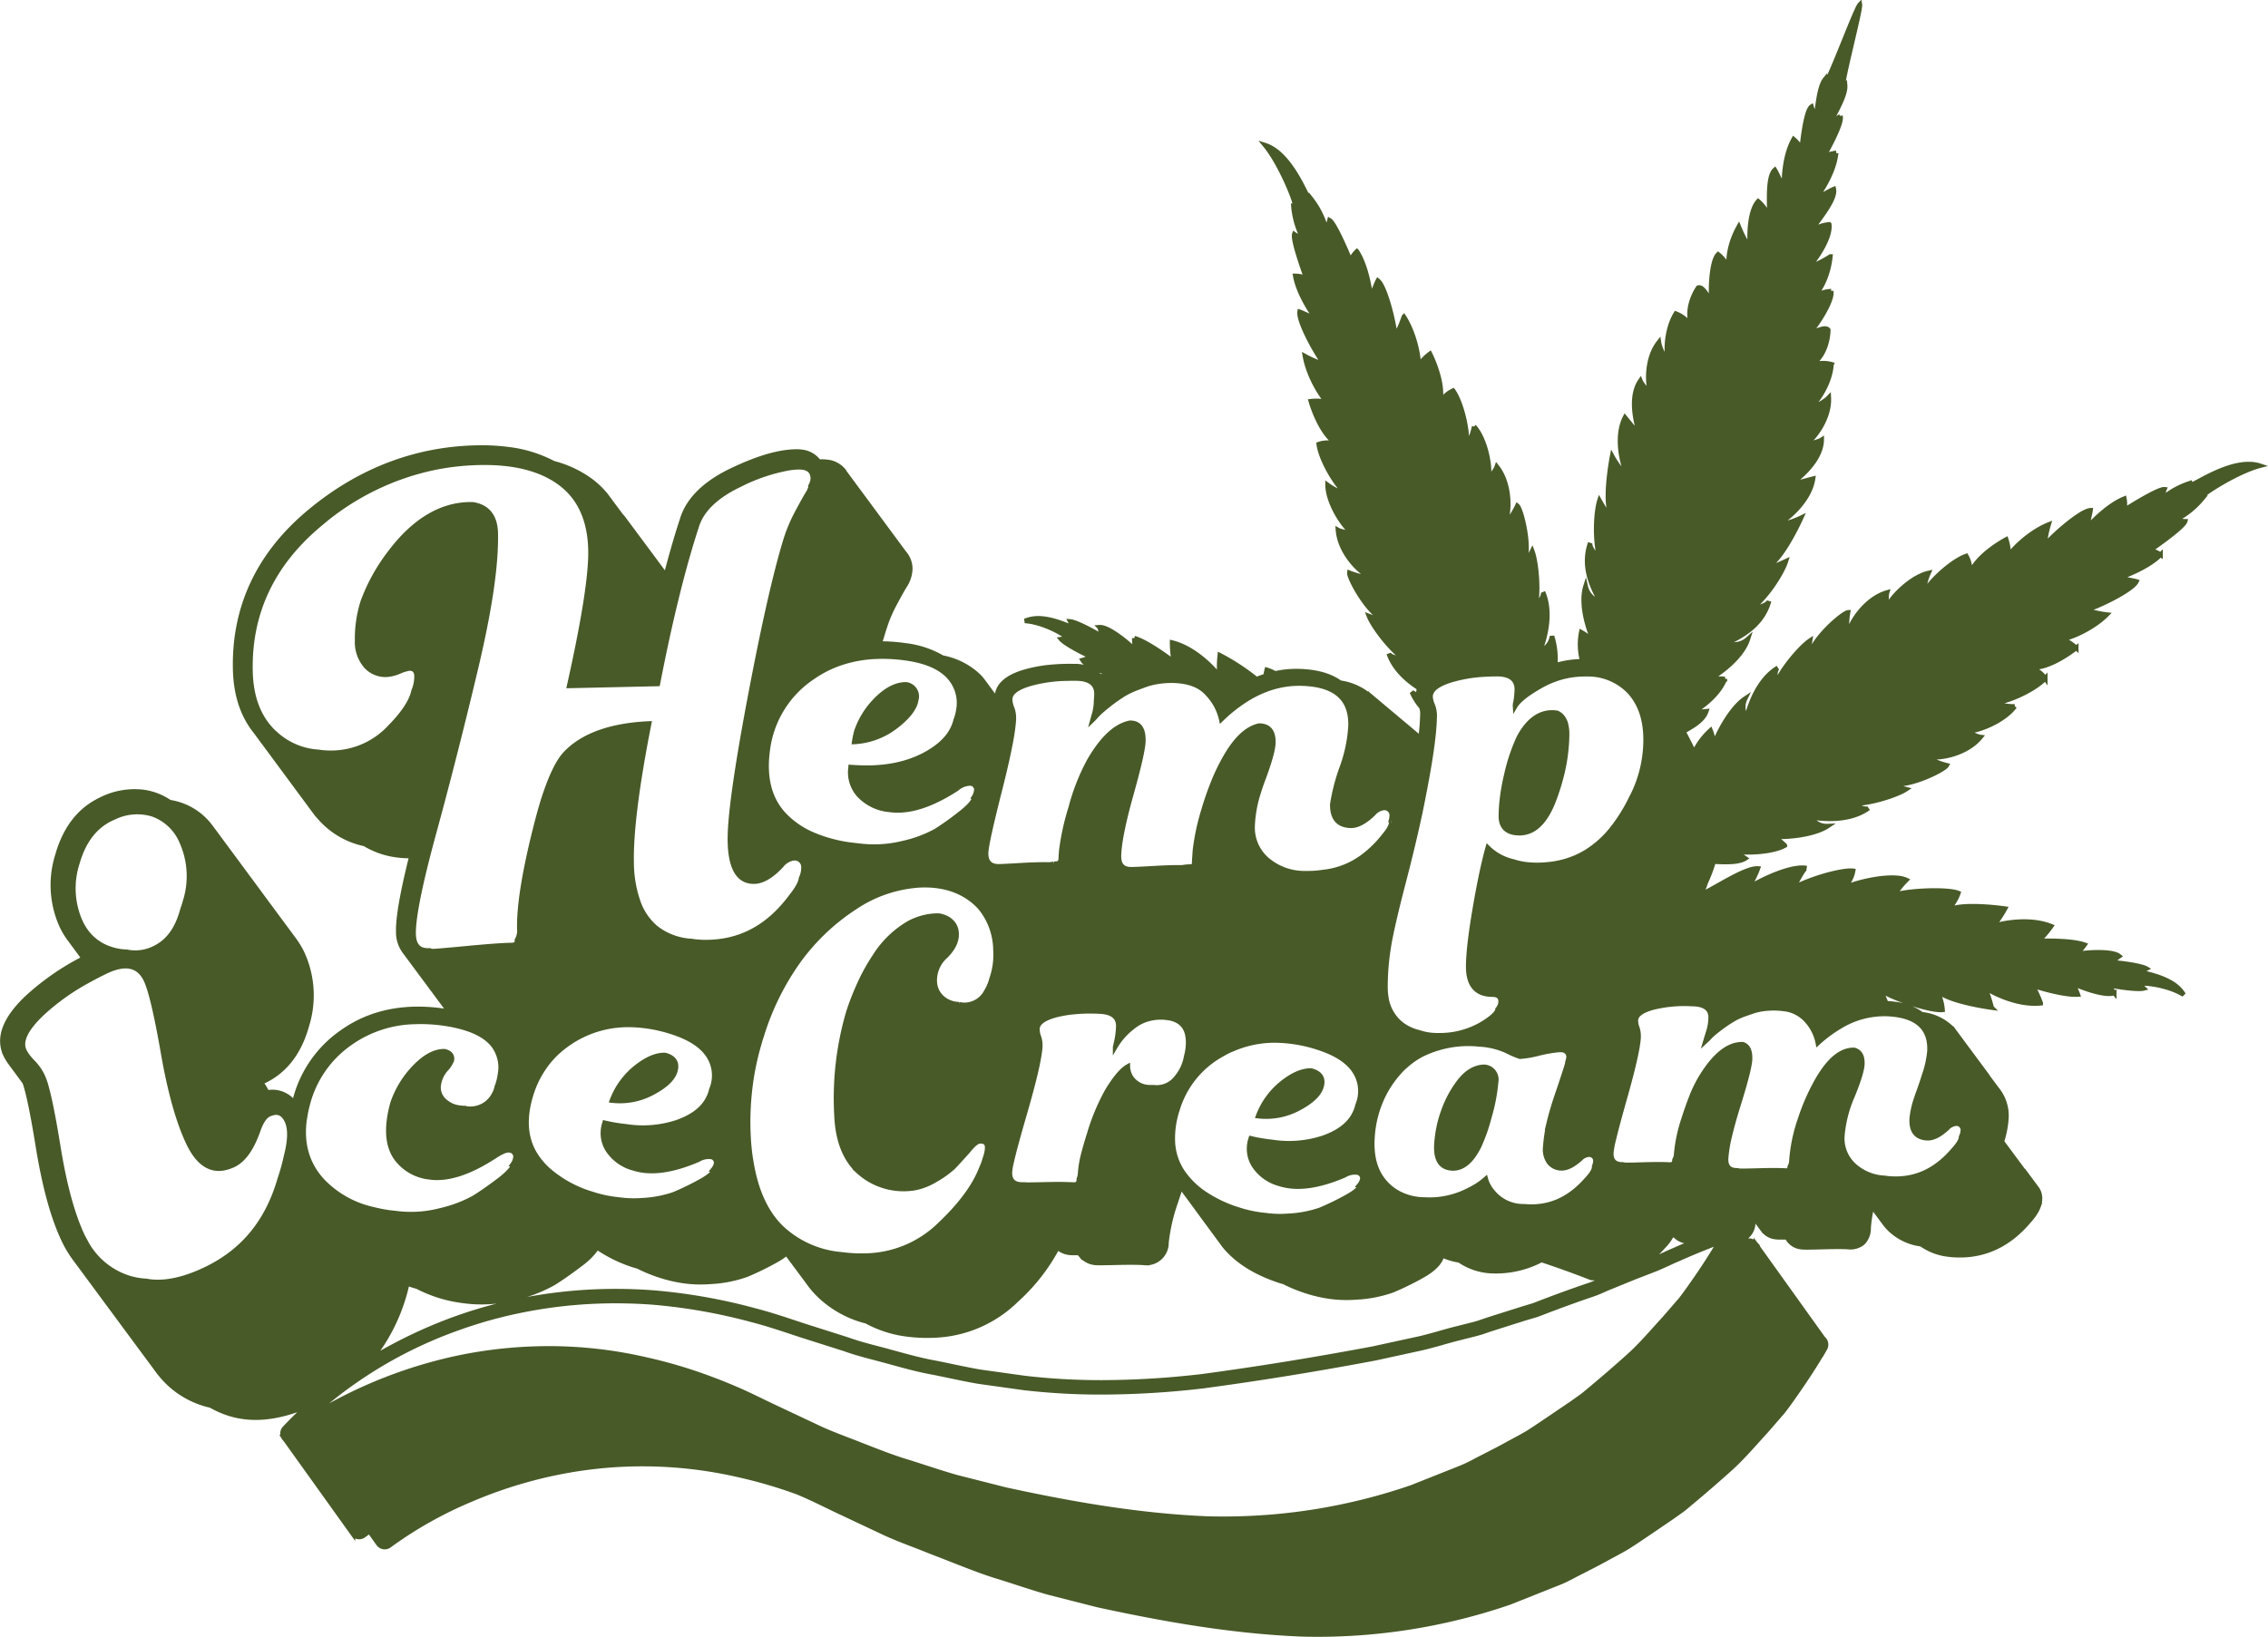<?xml version="1.0" encoding="UTF-8"?> <svg xmlns="http://www.w3.org/2000/svg" width="497.281" height="358.997" viewBox="0 0 497.281 358.997"><g id="logo_hemp_ice_olive" transform="translate(8462.044 7379.979)"><g id="Group_268" data-name="Group 268" transform="translate(-8688.355 -7409.801)"><path id="Path_22924" data-name="Path 22924" d="M287.6,78.871h0l.054-.036Z" transform="translate(214.17 169.282)" fill="#485a28" stroke="#485a28" stroke-width="1"></path><path id="Path_22929" data-name="Path 22929" d="M287.273,77.351l-.023.007-.022-.01.035,0-.035,0,.022.011Z" transform="translate(212.875 164.037)" fill="#485a28" stroke="#485a28" stroke-width="1"></path><g id="Group_265" data-name="Group 265" transform="translate(226.824 30.801)"><path id="Path_22934" data-name="Path 22934" d="M706.572,136.165l.339-.5a18.112,18.112,0,0,0-6.424,3.407,5.741,5.741,0,0,1,.407-1.936c-1.434-.163-8.827,4.574-8.827,4.574a6.272,6.272,0,0,0,.032-2.52c-4.085,1.629-8.234,6.42-8.234,6.42.4-1.936.755-3.334.814-3.873-2.258.1-9.22,6.388-10.08,7.809a23.822,23.822,0,0,1,.9-4.683c-4.085,1.629-8.04,5.5-8.759,6.922a11.23,11.23,0,0,0-.547-3.647s-7.212,3.8-8.089,8.211a6.277,6.277,0,0,0-.665-4.583c-3.524,1.222-9.166,6.678-9.4,8.646a13.339,13.339,0,0,1,1.135-4.918c-3.868.846-8.614,5.624-9.352,8.026.177-1.783.054-3.067.263-3.76-4.47,1.294-7.8,6.076-8.551,8.931-.593-1.416-.023-4.551-.023-4.551-1.28.1-9.365,7.207-8.392,10.623-.48-1.253-.118-3.212.077-4.447-2.063,1.366-6.637,6.628-7.908,10.369.412-1.348-.054-3.809.842-4.4-4.719,2.85-6.506,9.3-6.913,11.234-.271-.932-1.24-2.439-.244-4.488-3.542,2.348-6.854,9.315-6.922,10.564a9.333,9.333,0,0,0-.692-3.579,15.718,15.718,0,0,0-3.592,4.823l0-.009-.032-.059-.027-.054-.027-.054-.032-.059-.027-.054-.027-.054-.032-.059-.027-.054-.027-.059-.032-.054-.027-.054-.027-.059-.032-.054-.027-.054-.027-.059-.032-.054-.027-.059-.027-.054-.032-.054-.027-.059-.027-.054-.032-.059-.027-.054-.027-.054-.032-.059-.027-.054L597,193.31l-.032-.054-.027-.054-.027-.059-.032-.054-.027-.054-.027-.059-.027-.054-.032-.054-.027-.059-.027-.054-.032-.059-.027-.054-.032-.054-.027-.059-.027-.054-.027-.054-.032-.059-.027-.054-.027-.054-.032-.059-.027-.054-.027-.059-.032-.054-.027-.059-.027-.054-.032-.054-.027-.059-.027-.054-.032-.054-.027-.059-.027-.054-.032-.059-.027-.054-.027-.054-.032-.059-.027-.054-.027-.054-.032-.059-.027-.054-.027-.054-.032-.059-.027-.054-.027-.059-.032-.054-.027-.059-.027-.054-.032-.054-.027-.059-.027-.054-.032-.054-.027-.059-.027-.054-.032-.059-.027-.054-.027-.054c2.086-1.176,4.388-2.488,5-4.425a24.909,24.909,0,0,0-3.47.556c3.013-1.71,6.248-4.357,7.56-7.623a10.225,10.225,0,0,0-4.022.294c1.466-.507,7.623-4.511,9.076-9.085-1.918,1.728-3.841,1.1-4.931,1.081,1.977-1.036,7.89-3.289,9.555-9.392-.376,1.181-3.181,1.4-4.515,2.267,3.674-2.543,7.365-8.306,8.221-11.012-1.285.593-3.294,1.583-4.791,1.425,3.307-.2,8.13-10.953,8.13-10.953s-3.221,1.579-4.936,1.348c2.873-1.688,6.926-5.673,7.537-9.913l-5.072,1.33c.186-.118,6.913-4.592,6.972-9.876-.692.448-2.122.7-4,1.43,2.384-1.543,5.8-6.148,5.556-10.7-1.231,1.28-3.3,2.068-4.986,2.746,2.068-.846,5.316-5.741,5.578-10.021a6.854,6.854,0,0,0-4.927.511c4.284-2.389,4.217-8.044,4.217-8.044-.651-.873-2.909.38-4.321.918,1.321-1.231,5.384-7.2,4.968-9.419a7.628,7.628,0,0,0-4.108,1.434c1.357-1.086,3.42-4.3,3.922-9.035a26.616,26.616,0,0,1-4.8,2.416c1.28-1.38,4.927-6.316,4.556-9.465a7.945,7.945,0,0,0-3.855,1.4c.371-1.176,5.416-6.605,4.85-9.143-.566.226-1.977,1.041-3.95,2.077,0,0,3.932-4.949,4.465-9.98a6.863,6.863,0,0,0-2.719.8s4.253-7.356,3.646-8.9a6.318,6.318,0,0,1-1.977,1.041c.932-1.941,3.181-5.687,3.013-7.759l-.443.529c-.611-.308,3.9-17.034,3.687-18.291a.962.962,0,0,0-.163.222h0c-1.294,2.158-6.732,16.921-7.375,16.816l-.054-.688c-1.326,1.583-1.656,5.954-2.013,8.08a6.444,6.444,0,0,1-1.009-2.009c-1.366.882-2.14,9.175-2.158,9.379a7.071,7.071,0,0,0-1.751-2.253c-2.429,4.352-2.122,10.591-2.117,10.75-1.009-2.009-1.683-3.5-2.013-4.018-1.918,1.733-.946,9.107-1.317,10.288a8.025,8.025,0,0,0-2.334-3.407c-2.108,2.339-1.986,8.5-1.742,10.379a27.086,27.086,0,0,1-2.511-4.8c-2.321,4.158-2.493,8-2.009,9.668a7.729,7.729,0,0,0-2.515-3.6c-1.611,1.552-1.746,8.8-1.38,10.582-.837-1.267-1.954-3.619-2.986-3.294,0,0-3.307,4.556-1.208,9.021a6.955,6.955,0,0,0-3.7-3.321c-2.253,3.637-2.43,9.533-1.235,11.442-.977-1.547-2.208-3.411-2.475-5.176-2.819,3.551-2.692,9.315-1.638,11.971-1.1-1.706-2.126-2.746-2.429-3.52-3,4.33-.1,11.93-.023,12.138l-3.352-4.072c-1.946,3.8-.941,9.437.421,12.5-1.525-.823-3.235-4.008-3.235-4.008s-2.271,11.582.3,13.7c-1.307-.76-2.375-2.751-3.076-3.986-.86,2.705-1.181,9.569.344,13.794-.584-1.488-2.733-3.321-2.366-4.5-2.154,5.94,1.357,11.256,2.362,13.265-.9-.629-2.819-1.253-3.384-3.791-1.452,4.574,1.249,11.464,2.149,12.736a10.478,10.478,0,0,0-3.1-2.61,13.781,13.781,0,0,0,.244,6.379,21.455,21.455,0,0,0-5.954.887,16.574,16.574,0,0,0-.706-6.388c-.353,2.258-2.009,2.918-2.76,3.52.774-1.819,3-8.125.778-13.215.393,1.013-1.4,2.746-1.828,4.09,1.1-3.8.371-10.768-.529-13.093-.547,1.127-1.371,2.932-2.479,3.674,2.746-2.217.208-12.745-.783-13.577,0,0-1.326,2.891-2.615,3.7,1.022-2.769,1.031-8.619-1.878-12.292-.226.692-1.059,1.665-1.936,3.221.774-2.389-.371-9.067-3.045-12.021a13.294,13.294,0,0,1-1.882,4.678c.937-1.742-.552-9.492-2.728-12.55a6.146,6.146,0,0,0-3.162,3.348c1.81-4.117-1.909-11.433-1.909-11.433a11,11,0,0,0-2.525,2.651c.217-1.579-.8-7.053-3.2-10.772a23.506,23.506,0,0,1-1.936,4.348c.113-1.66-1.982-10.863-3.764-12.27-.258.475-.774,1.823-1.547,3.637,0,0-.647-6.338-3.054-10.057a6.182,6.182,0,0,0-1.412,2.072s-3.325-8.189-4.588-8.895a5.825,5.825,0,0,1-.774,1.819,18.635,18.635,0,0,0-3.3-6.542l-.009.611c-.588.136-4.017-10.437-10.053-12.356l.19.235h0c3.461,4.343,6.945,13.184,6.438,13.487l-.416-.439a18.648,18.648,0,0,0,2,7.058,5.526,5.526,0,0,1-1.792-.8c-.448,1.389,2.638,9.677,2.638,9.677a5.991,5.991,0,0,0-2.43-.543c.747,4.379,4.538,9.465,4.538,9.465-1.787-.8-3.072-1.425-3.579-1.593-.357,2.258,4.312,10.433,5.511,11.573a23.249,23.249,0,0,1-4.348-1.846c.751,4.379,3.7,9.085,4.922,10.084a10.9,10.9,0,0,0-3.637-.195s2.14,7.669,6.112,9.591a6.042,6.042,0,0,0-4.375-.176c.466,3.742,4.6,10.437,6.465,11.062a12.851,12.851,0,0,1-4.529-2.126c.032,4.008,3.692,9.686,5.872,10.9-1.692-.534-2.959-.67-3.592-1.022.349,4.7,4.3,8.972,6.913,10.288-1.5.3-4.407-.9-4.407-.9-.163,1.294,5.072,10.745,8.573,10.469-1.308.222-3.126-.529-4.289-.973.9,2.325,5.067,7.922,8.433,9.94-1.222-.683-3.7-.715-4.09-1.728,1.212,3.542,4.271,6.09,6.691,7.619a4.367,4.367,0,0,0-.2,1.244c0,.109.009.222.018.335a3.984,3.984,0,0,1-1.434-.737,12.68,12.68,0,0,0,2.068,3.289,3.645,3.645,0,0,1,.249,1.307,46.6,46.6,0,0,1-.421,5.515l-.027-.018-.018-.018-.032-.023-.018-.018-.032-.023-.018-.014-.027-.027-.018-.014-.032-.023-.018-.018-.032-.023-.018-.018-.027-.023-.018-.018-.032-.023-.018-.018-.032-.023-.018-.014-.027-.027-.018-.014-.032-.023-.018-.018-.032-.023-.018-.018-.027-.023-.018-.018-.032-.023-.018-.014-.032-.027-.014-.014-.032-.023-.018-.018-.032-.023-.018-.018-.032-.023-.018-.018-.027-.023-.018-.018-.032-.023-.018-.014-.032-.027-.018-.014-.027-.023-.018-.018-.032-.023-.018-.018-.032-.023-.013-.018-.032-.023-.018-.014-.032-.027-.018-.014-.032-.027-.018-.014-.027-.023-.018-.018-.032-.023-.018-.018-.032-.023-.018-.018-.027-.023-.018-.014-.032-.027-.018-.014-.032-.023-.014-.018-.032-.023-.018-.018-.032-.023-.018-.018-.027-.023-.018-.014-.032-.027-.018-.014-.032-.027-.018-.014-.032-.023-.018-.018-.027-.023-.018-.018-.032-.023-.018-.018-.032-.023-.014-.014-.032-.027-.018-.014-.032-.023-.018-.018-.027-.023-.018-.018-.032-.023-.018-.018-.032-.023-.018-.018-.032-.023-.018-.014-.027-.023-.018-.018-.032-.023-.018-.018-.032-.023-.014-.018-.032-.023-.018-.018-.032-.023-.018-.014-.027-.023-.018-.018-.032-.023-.018-.018-.032-.023-.018-.018-.032-.023-.018-.018-.027-.023-.018-.018-.032-.023-.018-.014-.032-.023-.014-.018-.032-.023-.018-.018-.032-.023-.018-.018-.027-.023-.018-.018-.032-.023-.018-.014-.032-.023-.018-.018-.027-.023-.018-.018-.032-.023-.018-.018-.032-.023-.018-.018-.032-.023-.014-.018-.032-.023-.018-.014-.032-.023-.018-.018-.027-.023-.018-.018-.032-.023-.018-.018-.032-.023-.018-.018-.027-.023-.018-.014-.032-.023-.018-.018-.032-.023-.018-.018-.027-.023-.018-.018-.032-.023-.018-.018-.032-.023-.018-.018-.027-.023-.018-.014-.032-.023-.018-.018-.032-.023-.018-.018-.027-.023-.018-.018-.032-.023-.018-.014-.032-.027-.018-.014-.027-.023-.018-.018-.032-.023-.018-.018-.032-.023-.018-.018-.027-.023-.018-.018-.032-.023-.018-.018-.032-.023-.018-.014-.027-.023-.018-.018-.032-.023-.018-.018-.032-.023-.018-.018-.027-.023-.018-.018-.032-.023-.018-.014-.032-.027-.018-.014-.027-.023-.018-.018-.032-.023-.018-.018-.032-.023-.018-.018-.027-.023-.018-.018-.032-.023-.018-.014-.032-.023-.018-.018-.027-.023-.018-.018-.032-.023-.018-.018-.032-.023-.014-.014-.032-.027-.018-.014-.032-.023-.018-.018-.032-.023-.018-.018-.027-.023-.018-.018-.032-.023-.018-.018-.032-.023-.018-.014-.027-.027-.018-.014-.032-.023-.018-.018-.032-.023-.014-.018-.032-.023-.018-.018-.032-.023-.018-.014-.032-.027-.018-.014-.027-.027-.018-.014-.032-.023-.018-.018-.032-.023-.018-.018-.027-.023-.018-.018-.032-.023-.018-.014-.032-.027-.013-.014-.032-.023-.018-.018-.032-.023-.018-.018-.027-.023-.018-.018-.032-.023-.018-.018-.032-.023-.018-.014-.032-.027-.018-.014-.027-.023-.018-.018-.032-.023-.018-.018-.032-.023-.014-.018-.032-.023-.018-.014-.032-.027-.018-.014-.027-.023-.018-.018-.032-.023-.018-.018-.032-.023-.018-.018-.032-.023-.018-.018-.027-.023-.018-.014-.032-.027-.018-.014-.032-.023-.014-.018-.032-.023-.018-.018-.032-.023-.018-.018-.027-.023-.018-.014-.032-.027-.018-.014-.032-.023-.018-.018-.027-.023-.018-.018-.032-.023-.018-.018-.032-.023-.018-.018-.032-.023-.014-.014-.032-.027-.018-.014-.032-.023-.018-.018-.027-.023-.018-.018-.032-.023-.018-.018-.032-.023-.018-.014-.027-.027-.018-.014-.032-.023-.018-.018-.032-.023-.018-.018-.032-.023-.013-.018-.032-.023-.018-.018-.032-.023-.018-.014-.027-.023-.018-.018-.032-.023-.018-.018-.032-.023-.018-.018-.027-.023-.018-.018-.032-.023-.018-.014-.032-.023-.018-.018-.027-.023-.018-.018-.032-.023-.018-.018-.032-.023-.018-.018-.027-.023-.018-.018-.032-.023-.018-.014-.032-.023-.018-.018-.027-.023-.018-.018-.032-.023-.018-.018-.032-.023-.018-.018-.027-.023-.018-.014-.032-.023-.018-.018-.032-.023-.018-.018-.027-.023-.018-.018-.032-.023-.018-.018-.032-.023-.018-.018-.027-.023-.018-.014-.032-.023-.018-.018-.032-.023-.018-.018-.027-.023-.018-.018-.032-.023-.018-.018-.032-.023-.014-.014-.032-.027-.018-.014-.032-.023-.018-.018-.032-.023-.018-.018-.027-.023-.018-.018-.032-.023-.018-.018-.032-.023-.018-.014-.027-.023-.018-.018-.032-.023-.018-.018-.032-.023-.014-.018-.032-.023-.018-.018-.032-.023-.018-.018-.032-.023-.018-.014-.027-.023-.018-.018-.032-.023-.018-.018-.032-.023-.018-.018-.027-.023-.018-.018-.032-.023-.018-.014-.032-.023-.014-.018-.032-.023-.018-.018-.032-.023-.018-.018-.027-.023-.018-.018-.032-.023-.018-.018-.032-.023-.018-.014-.032-.023-.018-.018-.027-.023-.018-.018-.032-.023-.018-.018-.032-.023-.014-.018-.032-.023-.018-.014-.032-.023-.018-.018-.027-.023-.018-.018-.032-.023-.018-.018-.032-.023-.018-.018-.032-.023-.018-.018-.027-.023-.018-.014-.032-.023-.018-.018-.032-.023-.014-.018-.032-.023-.018-.018-.032-.023-.018-.014-.027-.027-.018-.014-.032-.023-.018-.018-.032-.023-.018-.018-.032-.023-.018-.018-.027-.023-.018-.018-.032-.023-.018-.014-.032-.027-.014-.014-.032-.023-.018-.018-.032-.023-.018-.018a12.737,12.737,0,0,0-6.171-2.624c-2.176-1.588-5.217-2.448-9.071-2.534a21.767,21.767,0,0,0-2.773.109,20.936,20.936,0,0,0-2.42.4,7.88,7.88,0,0,0-1.81-.8,13.63,13.63,0,0,0-.267,1.348c-.661.213-1.326.443-1.982.719a48.32,48.32,0,0,0-8.049-5.271,24.965,24.965,0,0,0-.072,4.655c-.642-1-5.053-6.117-10.383-7.429a21.986,21.986,0,0,0,.407,4.248s-5.542-4.312-8.7-5.221a12.378,12.378,0,0,0,.326,2.846c-.321-.629-5.714-5.4-7.954-5.239a7.312,7.312,0,0,1,.43,2c-1.136-.828-5.51-3.149-6.859-3.266l.629,1.217c-.19.267-3.3-1.52-6.651-1.846h0a7.8,7.8,0,0,0-3.909.516c4.375.294,9.428,3.384,9.284,3.814l-1.348.181c.869,1.045,5.257,3.343,6.578,3.809a7.007,7.007,0,0,1-1.868.792c1.158,1.945,8.094,3.683,8.8,3.588a6.586,6.586,0,0,0-1.439.692,8.609,8.609,0,0,0-3.57-.76l-.018,0-.014-.018-.013,0-.036-.032-.014-.009-.036-.032-.009-.009-.036-.032-.014-.009-.036-.032-.014-.009-.036-.032-.009-.009-.036-.032-.014,0-.036-.032-.014-.009-.036-.032-.009-.009-.036-.032-.014-.009-.036-.032-.014-.009-.036-.032-.009,0-.036-.032-.014-.009-.036-.032-.014-.009-.036-.032-.009-.009-.036-.032-.014-.009-.036-.032-.014-.009-.036-.032-.009,0-.036-.032-.014-.009-.036-.032a7.406,7.406,0,0,0-4.664-1.434,43.943,43.943,0,0,0-5.384.195,30.592,30.592,0,0,0-5.5,1.045c-3.972,1.163-6.013,3.031-6.067,5.556a5.5,5.5,0,0,0,.027.661l-.036-.045-.036-.05-.036-.05-.036-.05-.041-.05-.036-.05-.036-.054-.036-.05-.041-.05-.036-.05-.036-.05-.036-.05-.041-.054-.036-.05-.036-.05-.036-.05-.041-.05-.036-.05-.036-.054-.041-.05-.036-.05-.036-.05-.036-.05-.036-.05-.041-.05-.036-.05-.036-.054-.041-.05-.036-.05-.036-.05-.036-.05-.041-.05-.036-.054-.036-.05-.036-.05-.041-.05-.036-.05-.036-.05-.041-.054-.036-.05-.036-.05-.036-.05-.036-.05-.041-.05-.036-.05-.036-.05-.041-.054-.036-.05-.036-.05-.036-.05-.041-.05-.036-.05-.036-.054-.036-.05-.041-.05-.036-.05-.036-.05-.036-.05-.041-.054-.036-.05-.036-.05-.036-.05-.041-.05-.036-.05-.036-.05-.036-.05-.041-.054-.036-.05-.036-.05-.041-.05-.036-.05-.036-.05-.036-.054-.041-.05-.036-.05-.036-.05-.036-.05-.041-.05-.036-.054-.036-.05-.036-.05-.041-.05-.014-.018a11,11,0,0,0-.878-1.041,15.725,15.725,0,0,0-8.03-4.126,20.964,20.964,0,0,0-8.044-2.674,40.183,40.183,0,0,0-5.7-.416c.493-1.733.973-3.28,1.43-4.6a30.674,30.674,0,0,1,1.85-4.112c.8-1.511,1.516-2.8,2.122-3.818a7.218,7.218,0,0,0,1.285-3.832,5.254,5.254,0,0,0-1.276-3.456l-.045-.059c-.032-.041-.059-.086-.09-.122l-.045-.059c-.032-.041-.059-.086-.09-.127l-.045-.059-.045-.059c-.032-.041-.059-.086-.091-.127l-.045-.059-.045-.059c-.032-.041-.059-.086-.09-.127l-.045-.059c-.032-.041-.059-.086-.09-.122l-.045-.063-.045-.059c-.032-.041-.059-.086-.09-.122l-.045-.063-.045-.059c-.032-.041-.059-.086-.091-.122l-.045-.059c-.032-.041-.059-.086-.09-.127l-.045-.059-.045-.059c-.032-.041-.059-.086-.091-.127l-.045-.059-.045-.059c-.032-.041-.059-.086-.09-.127l-.045-.059c-.032-.041-.059-.086-.09-.122l-.045-.063-.045-.059c-.032-.041-.059-.086-.09-.122l-.045-.059-.045-.063c-.032-.041-.059-.086-.091-.122l-.045-.059c-.032-.041-.059-.086-.091-.127l-.045-.059-.045-.059c-.032-.041-.059-.086-.091-.127l-.045-.059-.045-.063c-.032-.036-.059-.081-.09-.118l-.045-.063c-.032-.041-.059-.086-.09-.122l-.045-.059-.045-.063c-.032-.041-.059-.086-.09-.122l-.045-.059c-.032-.041-.059-.086-.09-.127l-.045-.059-.045-.059c-.032-.041-.059-.086-.091-.127l-.045-.059-.045-.059c-.032-.041-.059-.086-.091-.127l-.045-.059c-.032-.041-.059-.086-.091-.122l-.045-.059-.045-.063c-.032-.036-.059-.086-.09-.122l-.045-.059-.045-.063c-.032-.036-.059-.086-.09-.122l-.045-.059c-.032-.041-.059-.086-.09-.127l-.045-.059-.045-.059c-.032-.041-.059-.086-.091-.127l-.045-.059-.045-.059c-.032-.041-.059-.086-.09-.127l-.045-.059c-.032-.036-.059-.086-.091-.122l-.045-.059-.045-.063c-.032-.036-.059-.086-.09-.122l-.045-.059-.045-.063c-.032-.036-.059-.086-.09-.122l-.045-.059c-.032-.041-.059-.086-.09-.127l-.045-.059-.045-.059c-.032-.041-.059-.086-.091-.127l-.045-.059-.045-.059c-.032-.041-.059-.086-.09-.127l-.045-.059c-.032-.036-.059-.086-.09-.122l-.045-.059-.045-.063c-.032-.036-.059-.086-.09-.122l-.045-.059-.045-.063c-.032-.036-.059-.086-.09-.122l-.045-.059c-.032-.041-.059-.086-.09-.127l-.045-.059-.045-.059c-.032-.041-.059-.086-.091-.127l-.045-.059-.045-.059c-.032-.041-.059-.086-.09-.122l-.045-.063c-.032-.036-.059-.086-.09-.122l-.045-.059-.045-.063c-.032-.036-.059-.086-.09-.122l-.045-.059-.045-.063c-.032-.036-.059-.081-.09-.122l-.045-.059c-.032-.041-.059-.086-.09-.127l-.045-.059-.045-.059c-.032-.041-.059-.086-.091-.127l-.045-.059c-.032-.036-.059-.086-.091-.122l-.045-.059-.045-.063c-.032-.036-.059-.086-.09-.122l-.045-.059-.045-.063c-.032-.036-.059-.086-.09-.122l-.045-.059c-.032-.041-.059-.086-.09-.127l-.045-.059-.045-.059c-.032-.041-.059-.086-.09-.127l-.045-.059-.045-.059c-.032-.041-.059-.086-.091-.127l-.045-.059c-.032-.036-.059-.086-.091-.122l-.045-.059-.045-.063c-.032-.036-.059-.086-.09-.122l-.045-.059-.045-.063c-.032-.036-.059-.086-.09-.122l-.045-.059c-.032-.041-.059-.086-.09-.127l-.045-.059-.045-.059c-.032-.041-.059-.086-.09-.127l-.045-.059-.045-.059c-.032-.041-.059-.086-.091-.122l-.045-.063c-.032-.036-.059-.086-.091-.122l-.045-.059-.045-.063c-.032-.036-.059-.086-.09-.122l-.045-.059-.045-.059c-.032-.041-.059-.086-.09-.127l-.045-.059c-.032-.041-.059-.086-.09-.122l-.045-.063-.045-.059c-.032-.041-.059-.086-.091-.122l-.045-.063-.045-.059c-.032-.041-.059-.086-.091-.122l-.045-.063c-.032-.036-.059-.086-.091-.122l-.045-.059-.045-.059c-.032-.041-.059-.086-.09-.127l-.045-.059-.045-.063c-.032-.036-.059-.081-.09-.122l-.045-.059c-.032-.041-.059-.086-.09-.122l-.045-.063-.045-.059c-.032-.041-.059-.086-.091-.122l-.045-.063-.045-.059c-.032-.041-.059-.086-.09-.122l-.045-.059c-.032-.041-.059-.086-.091-.127l-.045-.059-.045-.059c-.032-.041-.059-.086-.09-.127l-.045-.059c-.032-.041-.059-.086-.09-.122l-.045-.063-.045-.059c-.032-.041-.059-.086-.09-.122l-.045-.063-.045-.059c-.032-.041-.059-.086-.091-.122l-.045-.059c-.032-.041-.059-.086-.091-.127l-.045-.059-.045-.059c-.032-.041-.059-.086-.09-.127l-.045-.059-.045-.059c-.032-.041-.059-.086-.09-.127l-.045-.059c-.032-.041-.059-.086-.09-.122l-.045-.063-.045-.059c-.032-.041-.059-.086-.09-.122l-.045-.063-.045-.059c-.032-.041-.059-.086-.09-.122l-.045-.059c-.032-.041-.059-.086-.091-.127l-.045-.059-.045-.059c-.032-.041-.059-.086-.09-.127l-.045-.059-.045-.059c-.032-.041-.059-.086-.09-.127a5.341,5.341,0,0,0-3.352-1.737,9.161,9.161,0,0,0-1.439-.081c-.167,0-.344.023-.516.032l-.036-.05c-.032-.041-.059-.086-.091-.122l-.045-.063-.045-.059c-.032-.041-.059-.086-.09-.122a5.346,5.346,0,0,0-3.357-1.742,8.58,8.58,0,0,0-1.434-.077c-3.773.081-8.347,1.434-13.98,4.126-5.945,2.841-9.618,6.515-10.894,10.835-1.194,3.637-2.38,7.732-3.542,12.224l-.032-.041-.045-.059-.045-.059-.041-.059-.05-.068-.045-.059-.041-.054-.05-.068-.045-.059-.045-.063-.041-.054-.05-.068-.045-.059-.045-.063-.041-.054-.05-.068-.045-.063-.041-.054-.05-.068-.045-.059-.045-.059-.041-.059-.05-.068-.045-.059-.045-.059-.041-.059-.05-.068-.045-.059-.041-.054-.05-.068-.045-.059-.045-.063-.041-.054-.05-.068-.041-.059-.05-.063-.041-.054-.05-.068-.045-.059-.041-.059-.05-.068-.045-.059-.045-.059-.041-.059-.05-.063-.045-.059-.045-.063-.041-.059-.05-.063-.045-.063-.041-.054-.05-.068-.045-.059-.045-.063-.041-.054-.05-.068-.041-.059-.045-.059-.05-.068-.045-.059-.045-.059-.041-.059-.05-.063-.045-.059-.045-.063-.041-.054-.05-.068-.041-.059-.045-.059-.05-.068-.045-.059-.045-.063-.041-.054-.05-.068-.045-.059-.045-.063-.041-.054-.05-.068-.041-.059-.045-.059-.05-.063-.045-.059-.045-.063-.041-.054-.05-.068-.041-.059-.05-.063-.041-.054-.05-.068-.045-.063-.041-.054-.05-.068-.045-.059-.045-.063-.041-.054-.05-.068-.045-.059-.045-.063-.041-.054-.05-.068-.045-.059-.041-.054-.05-.068-.045-.059-.045-.063-.041-.054-.05-.068-.041-.059-.05-.063-.041-.054-.05-.068-.045-.063-.041-.054-.05-.068-.045-.059-.045-.063-.041-.054-.05-.068-.041-.059-.05-.063-.041-.054-.05-.068-.045-.059-.041-.054-.05-.068-.041-.059-.05-.063-.041-.054-.05-.068-.041-.059-.05-.063-.041-.059-.045-.063-.05-.063-.041-.054-.05-.068-.045-.059-.045-.063-.041-.054-.05-.068-.041-.059-.05-.063-.041-.054-.05-.063-.045-.063-.041-.054-.05-.068-.041-.059-.05-.063-.041-.054-.05-.068-.041-.059-.045-.059-.05-.068-.041-.059-.05-.063-.041-.054-.05-.068-.045-.059-.045-.063-.041-.054-.05-.068-.041-.059-.045-.059-.05-.063-.041-.059-.05-.063-.041-.054-.05-.068-.041-.059-.05-.063-.041-.054-.05-.068-.045-.063-.041-.054-.05-.068-.041-.059-.05-.063-.041-.054-.05-.068-.041-.059-.05-.063-.041-.054-.05-.068-.045-.059-.041-.054-.05-.068-.041-.059-.05-.063-.041-.054-.05-.068-.041-.059-.05-.063-.041-.054-.05-.068-.045-.063-.041-.054-.05-.068-.041-.059-.05-.063-.041-.054-.05-.068-.041-.059-.05-.063-.041-.054L363,143.6l-.045-.059-.041-.054-.05-.068-.041-.059-.05-.063-.041-.054-.05-.068-.041-.059-.05-.063-.041-.054-.05-.068-.045-.063-.041-.054-.05-.068-.041-.059-.05-.063-.041-.054-.05-.068-.041-.059-.05-.063-.041-.054-.045-.063-.05-.063-.041-.054-.05-.068-.041-.059-.05-.063-.041-.054-.05-.068-.041-.059-.05-.063-.041-.059-.045-.063-.05-.063-.041-.054-.05-.068-.041-.059-.05-.063-.041-.054-.05-.068-.041-.059-.045-.059-.05-.063-.041-.059-.05-.063-.041-.054-.05-.068-.041-.059-.05-.063-.041-.054-.05-.068-.041-.059-.045-.059-.05-.068-.041-.059-.05-.063-.041-.054-.05-.068-.041-.059-.05-.059-.041-.059-.05-.068-.045-.059-.041-.054-.05-.068-.041-.059-.05-.063-.041-.054-.05-.068-.041-.059-.05-.063-.041-.054-.05-.068-.045-.063-.041-.054-.05-.068-.041-.059-.05-.059-.041-.059-.05-.068-.041-.059-.05-.059-.041-.059-.05-.068a18.313,18.313,0,0,0-3.307-3.194,23.989,23.989,0,0,0-8.22-3.873,28.149,28.149,0,0,0-9.456-3,45.7,45.7,0,0,0-7.474-.412c-13.432.3-25.756,5.054-36.623,14.125-11.066,9.238-16.522,20.839-16.228,34.484.122,5.551,1.62,10.13,4.452,13.65l.036.05.054.072.041.059.05.059.036.054.054.072.041.054.05.063.036.054.054.072.045.059.036.054.054.068.041.059.05.063.036.054.054.068.041.059.05.063.036.054.054.068.045.059.036.054.054.072.041.054.05.063.036.054.054.072.041.054.05.063.041.059.045.063.05.063.036.054.054.068.041.059.05.063.036.054.054.068.041.059.05.063.041.054.045.063.05.063.036.054.054.072.041.054.05.063.036.054.054.068.041.059.045.059.05.068.041.059.05.063.036.054.054.068.041.059.05.063.036.054.054.068.041.059.045.059.05.063.041.059.05.063.036.054.054.068.041.059.05.063.036.054.054.068.045.063.036.054.054.068.041.059.05.063.036.054.054.068.041.059.05.063.036.054.054.068.045.059.036.054.054.068.041.059.05.063.036.054.054.068.041.059.05.063.036.054.054.068.045.063.036.054.054.068.041.059.05.063.036.054.054.068.041.059.05.063.036.054.054.068.045.059.036.054.054.068.041.059.05.063.036.054.054.068.041.059.05.063.036.054.054.068.045.063.036.054.054.068.041.059.05.063.036.054.054.068.041.059.05.063.041.054.045.063.05.063.036.054.054.068.041.059.05.063.036.054.054.068.041.059.05.063.041.059.045.063.05.063.036.054.054.068.041.059.05.063.036.054.054.068.041.059.045.059.05.063.041.059.05.063.036.054.054.068.041.059.05.063.036.054.054.068.041.059.045.059.05.068.041.059.05.063.036.054.054.068.041.059.05.063.036.054.054.068.045.059.036.054.054.068.041.059.05.063.036.054.054.068.041.059.05.063.036.054.054.068.045.063.036.054.054.068.041.059.05.063.036.054.054.068.041.059.05.063.036.054.054.068.045.059.036.054.054.068.041.059.05.063.036.054.054.068.041.059.05.063.036.054.054.068.045.063.036.054.054.068.041.059.05.063.036.05.054.072.041.059.05.063.041.054.045.063.05.063.036.054.054.068.041.059.05.063.036.054.054.068.041.059.05.063.041.054.045.068.05.063.036.05.054.072.041.059.05.063.036.05.054.072.041.059.05.063.041.054.045.063.05.063.036.054.054.068.041.059.05.063.036.054.054.068.041.059.045.059.05.068.041.059.05.063.036.05.054.072.041.059.05.063.036.05.054.072.041.059.045.054.05.068.041.059.05.063.036.054.054.068.041.059.05.063.036.054.054.068.045.063.036.05.054.072.041.059.05.063.036.05.054.072.041.059.05.059.036.054.054.072.045.059.036.054.054.068.041.059.05.063.036.054.054.068.041.059.05.063.036.054.054.068.045.059.036.054.054.072.041.054.05.063.036.054.054.072.041.054.05.063.036.054.054.072.045.059.036.054.054.068.041.059a18.105,18.105,0,0,0,1.33,1.493,17.83,17.83,0,0,0,9.085,4.949,17.978,17.978,0,0,0,6.859,2.434,21.145,21.145,0,0,0,3.42.208c-2.013,8.04-2.972,13.518-2.9,16.64a7.11,7.11,0,0,0,1.366,4.3l.041.059.05.063.045.063.045.059.041.059.05.063.045.063.045.059.041.059.05.063.045.063.041.054.05.068.045.059.045.063.041.054.05.068.045.059.045.063.041.054.05.068.045.059.041.059.05.063.045.063.045.059.041.059.05.063.045.063.045.059.045.059.045.063.045.063.041.054.05.068.045.059.045.063.041.054.05.068.045.059.045.063.045.059.045.063.045.059.041.059.05.063.045.063.045.059.041.059.05.063.045.059.041.063.05.063.045.059.045.063.041.054.05.068.045.059.045.063.041.054.05.068.045.059.045.059.045.063.045.059.045.063.041.059.05.063.045.059.045.063.041.059.05.063.045.063.041.054.05.068.045.059.045.063.041.054.05.068.045.059.045.063.041.054.05.068.045.059.041.059.05.063.045.059.045.063.041.059.05.063.045.059.045.063.041.059.05.063.045.063.041.054.05.068.045.059.045.063.041.054.05.068.045.059.045.063.041.054.05.068.045.059.041.059.05.063.045.059.045.063.041.059.05.063.045.059.045.063.041.059.05.063.045.063.041.054.05.068.045.059.045.063.041.054.05.068.045.059.045.063.045.059.045.059.045.063.041.059.05.063.045.059.045.063.041.059.05.063.045.059.045.063.045.059.045.063.045.063.041.054.05.068.045.059.045.063.041.054.05.068.045.059.041.059.05.063.045.059.045.063.041.059.05.063.045.059.045.063.041.059.05.063.045.059.041.059.05.068.045.059.045.063.041.054.05.068.045.059.045.063.041.054.05.068.045.059.041.059.05.063.045.059.045.063.041.059.05.063.045.059.045.063.041.059.05.063.045.063.041.054.05.068.045.059.045.063.041.054.05.068.045.059.045.059.041.059.05.068.045.059.041.059.05.063.045.059.045.063.041.059.05.063.045.059.045.063.041.059.05.063.045.063.041.054.05.068.045.059.045.059.041.059.05.068.045.059.045.059.041.059.05.063.045.063.041.059.05.063.045.059.045.063.027.036c-.4-.072-.805-.136-1.226-.2-8.7-1.258-16.219.33-22.341,4.723a25.8,25.8,0,0,0-10.378,15.355l-.136.014-.054-.077a6.024,6.024,0,0,0-3.755-2.149,6.163,6.163,0,0,0-2.054.054l-.036-.086a10.784,10.784,0,0,0-1.294-2.113c.253-.1.511-.222.76-.344,4.569-2.2,7.7-6.307,9.324-12.206a22.167,22.167,0,0,0-.964-15.667,18.306,18.306,0,0,0-1.651-2.832l-.063-.086-.059-.077-.063-.09-.063-.081-.054-.072-.068-.09-.05-.072-.072-.1-.054-.072-.068-.09-.054-.077-.063-.086-.063-.086-.054-.072-.068-.09-.054-.077-.063-.086-.059-.077-.068-.09-.054-.072-.068-.091-.059-.081-.059-.077-.063-.09-.059-.072-.063-.086-.054-.081-.068-.086-.054-.077-.068-.09-.063-.081-.054-.077-.068-.086-.054-.077-.063-.086-.059-.077-.063-.09-.059-.077-.063-.09-.063-.081-.054-.072-.068-.09-.054-.077-.063-.086-.059-.077-.068-.09-.054-.072-.068-.09-.059-.081-.054-.077-.068-.09-.054-.072-.068-.091-.054-.072-.068-.095-.054-.072-.068-.091-.059-.081-.059-.077-.063-.086-.059-.077-.063-.09-.054-.072-.068-.09-.059-.077-.063-.091-.054-.072-.068-.09-.063-.081-.054-.077-.068-.09-.05-.068-.068-.1-.059-.077-.063-.086-.059-.077-.063-.09-.063-.081-.054-.077-.068-.086-.054-.077-.063-.086-.059-.077-.068-.09-.054-.077-.068-.09-.059-.081-.059-.072-.063-.091-.054-.077-.063-.086-.059-.077-.068-.09-.054-.072-.068-.09-.059-.081-.059-.077-.063-.091-.059-.072-.063-.086-.059-.081-.063-.091-.059-.072-.063-.09-.063-.081-.054-.077-.068-.086-.054-.077-.063-.086-.059-.077-.068-.091-.054-.077-.063-.09-.063-.081-.054-.072-.068-.09-.054-.077-.068-.09-.054-.068-.068-.1-.054-.077-.068-.086-.059-.081-.059-.077-.063-.091-.059-.072-.063-.09-.054-.072-.068-.1-.054-.072-.068-.09-.054-.077-.068-.086-.063-.086-.054-.072-.068-.09-.05-.072-.068-.091-.059-.077-.063-.09-.059-.072-.063-.09-.063-.081-.054-.077-.068-.09-.05-.068-.072-.1-.054-.077-.068-.086-.054-.077-.068-.09-.059-.081-.054-.077-.068-.086-.054-.077-.063-.086-.059-.077-.068-.09-.054-.077-.068-.091-.059-.081-.059-.072-.063-.09-.059-.077-.063-.086-.059-.077-.063-.09-.059-.072-.063-.09-.063-.081-.054-.077-.068-.09-.054-.072-.063-.086-.059-.081-.063-.09-.059-.072-.063-.09-.063-.081-.054-.077-.068-.09-.054-.072-.068-.091-.054-.072-.068-.09-.054-.077-.068-.09-.059-.081-.059-.072-.063-.09-.054-.077-.068-.091-.054-.068-.068-.1-.054-.077-.068-.086-.059-.081-.059-.077-.063-.09-.059-.077-.063-.086-.054-.072-.068-.1-.059-.072-.063-.091-.059-.077-.063-.09-.063-.081-.054-.072-.068-.09-.05-.072-.072-.091-.054-.077-.068-.09-.054-.072-.063-.09-.063-.081-.054-.077-.068-.09-.054-.072-.063-.086-.059-.081-.068-.09-.054-.072-.068-.091-.059-.081-.059-.077-.063-.086-.059-.077-.063-.086-.054-.077-.068-.09-.054-.077-.068-.091-.063-.081-.054-.072-.068-.091-.054-.077-.063-.086-.059-.077-.063-.091-.059-.077-.063-.086-.063-.081-.054-.077-.068-.09-.054-.072-.063-.086-.059-.081-.068-.091-.054-.072-.068-.09-.059-.081-.054-.077-.068-.09-.054-.072-.068-.091-.054-.072-.068-.09-.054-.077-.068-.09-.059-.081-.059-.072-.063-.091-.059-.077-.063-.09-.054-.068-.068-.095-.054-.077-.068-.086-.054-.077-.068-.09-.063-.081-.054-.077-.068-.086-.05-.072-.068-.1-.059-.072-.063-.091-.059-.077-.063-.09-.063-.081-.054-.072-.068-.09-.054-.077-.063-.086-.059-.077-.068-.09-.054-.077-.068-.086-.059-.081-.054-.077-.068-.091-.054-.072-.063-.086-.059-.081-.068-.09-.054-.072-.068-.09a13.735,13.735,0,0,0-9.279-5.832,13.556,13.556,0,0,0-5.719-2.226,16.348,16.348,0,0,0-9.5,1.724c-4.556,2.19-7.7,6.252-9.361,12.075a21.76,21.76,0,0,0,.909,15.6,16.126,16.126,0,0,0,1.8,2.972l.054.072.068.091.054.077.063.086.059.077.068.09.054.072.068.1.059.081.054.072.068.09.054.072.063.09.059.077.068.091.054.072.068.09.059.081.054.077.068.09.054.072.068.09.054.068.068.1.054.072.068.09.063.081.054.072.068.1.054.072.068.091.05.068.072.1.05.072.072.095.05.072.068.091.063.081.054.072.068.1.05.068.072.1.054.072.068.09.054.077.068.09.059.081.054.072.068.09.054.072a55.649,55.649,0,0,0-12.442,8.619c-4.873,4.61-6.461,8.831-4.719,12.541a10.524,10.524,0,0,0,1.1,1.814l.054.077.068.09.054.072.063.086.059.081.068.09.054.072.068.091.059.081.054.072.068.09.054.077.063.086.059.077.068.09.054.077.068.09.059.081.059.072.063.09.059.077.063.09.054.068.068.1.054.072.068.09.063.081.054.077.068.09.054.072.068.091.05.072.068.1.059.072.063.09.059.072.068.1.059.081.054.072.068.091.05.068.072.1.054.077.068.091.054.072.068.09.059.081.054.077.068.09.054.072.063.081c.439,1.172,1.38,4.538,2.914,14.039,1.425,8.791,3.257,15.5,5.605,20.49a24.812,24.812,0,0,0,2.344,3.99l.059.077.063.086.059.077.063.086.059.077.063.09.059.077.063.09.063.081.054.072.068.09.054.077.063.086.059.077.063.09.059.072.063.09.063.081.054.077.068.09.054.072.068.091.054.072.068.095.054.072.068.091.059.081.059.077.063.086.059.077.063.09.054.072.068.09.054.077.068.091.054.072.068.09.059.081.059.077.063.09.054.068.068.1.059.077.063.086.059.077.063.09.063.081.054.072.068.09.054.077.063.086.059.077.068.09.054.077.068.086.059.086.054.072.068.091.054.077.063.086.059.077.068.09.054.072.068.091.059.081.059.077.063.091.059.072.063.086.054.081.068.086.054.077.068.09.063.081.054.077.068.086.054.077.063.086.059.077.063.091.059.077.063.09.063.081.054.072.068.09.054.077.068.086.05.072.072.1.054.077.068.086.059.081.054.077.068.09.054.072.068.09.054.072.068.1.054.072.068.091.054.077.068.086.059.081.059.077.063.09.054.072.068.09.059.077.063.091.059.072.063.09.063.081.054.077.068.09.05.068.068.1.059.077.063.086.059.077.063.09.063.081.054.077.068.086.054.077.063.086.059.077.068.09.054.077.068.091.059.081.059.072.063.09.059.077.059.086.059.077.068.09.054.072.068.09.059.081.059.077.063.09.059.072.063.086.059.081.063.091.059.072.063.09.063.081.054.077.068.086.054.077.068.091.05.072.072.09.054.077.063.09.063.081.054.072.068.09.054.077.068.091.054.068.068.1.054.077.068.086.059.081.059.077.063.09.059.072.063.09.054.072.068.1.054.072.068.09.054.077.068.086.063.086.054.072.063.09.054.072.068.091.059.077.063.091.059.072.063.09.063.081.054.077.068.09.054.072.063.086.059.081.068.086.054.077.068.091.059.081.054.077.068.086.054.077.063.086.059.077.068.09.054.077.068.091.059.081.059.072.063.091.059.077.063.086.054.077.068.09.059.077.063.086.063.081.054.077.068.09.054.072.063.086.059.081.063.091.059.072.063.09.063.081.054.077.068.086.054.077.068.091.054.072.068.09.054.077.068.09.059.081.059.072.063.09.059.077.063.091.054.068.068.095.054.077.068.086.054.077.068.09.059.081.059.077.063.086.054.072.068.095.059.072.063.091.059.077.063.09.063.081.054.072.068.09.054.077.063.086.059.077.063.09.059.072.063.09.063.081.054.077.068.09.054.072.063.086.059.081.068.09.054.072.068.09.059.081.059.077.063.086.059.077.063.086.054.077.068.09.054.077.068.09.063.081.054.072.063.091.059.077.063.086.059.077.063.091.059.077.063.086.063.081.054.077.068.09.054.072.068.09.05.072.072.1.054.072.068.09.059.081.054.077.068.09.054.072a19.512,19.512,0,0,0,10.211,7.388c.5.154,1,.285,1.52.4a20.317,20.317,0,0,0,4.094,1.8,18.959,18.959,0,0,0,2.909.661c4.28.62,9.062-.2,14.233-2.411q-2.62,2.362-5.049,4.94a1.682,1.682,0,0,0-.394,1.543l-.059.059.19.262a1.445,1.445,0,0,0,.145.29,1.817,1.817,0,0,0,.253.271,1.785,1.785,0,0,0,.507.294,1.785,1.785,0,0,1-.507-.294l14.857,20.748a1.7,1.7,0,0,0,2.371.344l.122-.09c.376-.276.76-.543,1.14-.814l1.982,2.769a1.7,1.7,0,0,0,2.371.344l.122-.09a87.724,87.724,0,0,1,17.735-9.971,97.39,97.39,0,0,1,19.21-5.976,93.663,93.663,0,0,1,38.972.439,103.7,103.7,0,0,1,13.509,3.927c2.755,1.145,5.429,2.484,8.121,3.782l9.944,4.683c3.013,1.466,6.167,2.6,9.288,3.823,2.162.882,4.357,1.692,6.533,2.561,3.434,1.339,6.863,2.719,10.415,3.773,3.529,1.1,7.04,2.316,10.614,3.334L467,381.852c14.577,3.167,29.534,5.814,44.885,6.424a129.621,129.621,0,0,0,45.414-6.985l10.727-4.271c1.792-.683,3.456-1.688,5.176-2.525,1.706-.882,3.416-1.737,5.09-2.665s3.375-1.778,5-2.773c1.61-1.018,3.189-2.1,4.768-3.167l4.7-3.2,2.312-1.638c.756-.566,1.47-1.2,2.2-1.8q4.357-3.644,8.528-7.393c2.764-2.52,5.207-5.424,7.723-8.153l3.646-4.2c1.149-1.461,2.217-3,3.28-4.533q3.2-4.574,6.008-9.361a1.775,1.775,0,0,0,.127-1.5,1.74,1.74,0,0,0-.516-.719l-14.735-20.585a1.582,1.582,0,0,0-.127-.176l-.068-.1,0,0a1.78,1.78,0,0,0-1.946-.484l-.122.045c-.606.222-1.185.462-1.783.692l-.556-.783a4.017,4.017,0,0,0,3.986-4.131c.014-.326.05-.674.1-1.05l.009.018.036.041.032.045.032.045.032.041.032.045.032.041.036.045.032.045.032.041.032.045.032.045.032.041.032.045.036.045.032.041.032.045.032.041.032.045.032.045.032.041.036.045.032.045.032.041.032.045.032.045.032.041.032.045.036.045.032.041.032.045.032.045.032.041.032.045.032.041.036.045.032.045.032.041.032.045.032.045.032.041.032.045.032.045.036.041.032.045.032.045.032.041.032.045.032.041.032.045.036.045.032.041.032.045.032.045.032.041.032.045.036.045.032.041.032.045.032.041.032.045.032.045.032.041.036.045.032.045a3.868,3.868,0,0,0,2.669,1.511c.163.023.33.041.507.05.344.018.968.018,1.959,0l.027.032.032.045.032.045.032.041.032.045.032.041.036.045.032.045.032.041.032.045.032.045.032.041.032.045.036.045.032.041a3.868,3.868,0,0,0,2.669,1.511,4.458,4.458,0,0,0,.507.05c.574.032,1.914.014,4.479-.059,2.3-.063,4.081-.068,5.284,0a4.322,4.322,0,0,0,3.3-.927,4.457,4.457,0,0,0,1.249-3.23,26.713,26.713,0,0,1,.76-4.755v0l.032.045.036.045.032.041.032.045.032.041.032.045.032.045.036.045.032.041.032.045.032.041.032.045.032.045.032.041.036.045.032.045.032.041.032.045.032.045.032.041.032.045.032.041.036.045.032.045.032.045.032.041.032.045.032.041.032.045.036.045.032.041.032.045.032.045.032.041.032.045.032.041.036.045.032.045.032.045.032.041.032.045.032.041.032.045.036.045.032.041.032.045.032.045.032.041.032.045.032.041.036.045.032.045.032.041.032.045.032.045.032.041.032.045.032.041.036.045.032.045.032.045.032.041.032.045.032.041.032.045.036.045.032.041.032.045.032.045.032.041.032.045.032.041.036.045.032.045.032.045.032.041a11.219,11.219,0,0,0,1.43,1.719,12.16,12.16,0,0,0,6.877,3.266,12.688,12.688,0,0,0,5.737,2.226c.529.077,1.081.131,1.656.158,6.284.326,11.731-2.172,16.133-7.374,1.606-1.746,2.425-3.312,2.5-4.8a3.68,3.68,0,0,0-.737-2.525l-.032-.041-.032-.045-.036-.045-.032-.041-.032-.045-.032-.045-.032-.041-.032-.045-.032-.041-.036-.045-.032-.045-.032-.041-.032-.045-.032-.045-.032-.041-.032-.045-.036-.045-.032-.041-.032-.045-.032-.041-.032-.045-.032-.045-.032-.041-.032-.045-.036-.045-.032-.041-.032-.045-.032-.045-.032-.041-.032-.045-.036-.041-.032-.045-.032-.045-.032-.041-.032-.045-.032-.045-.032-.041-.032-.045-.036-.045-.032-.041-.032-.045-.032-.045-.032-.041-.032-.045-.036-.045-.032-.041-.032-.045-.032-.041-.032-.045-.032-.045-.032-.041-.036-.045-.032-.045-.032-.041-.032-.045-.032-.041-.032-.045-.032-.045-.036-.045-.032-.041-.032-.045-.032-.041-.032-.045-.032-.045-.032-.041-.036-.045-.032-.045-.032-.041-.032-.045-.032-.041-.032-.045-.032-.045-.032-.041-.036-.045-.032-.045-.032-.041-.032-.045-.032-.045-.032-.041-.032-.045-.036-.045-.032-.041-.032-.045-.032-.041-.032-.045-.032-.045L670,286.64l-.036-.045-.032-.045-.032-.041-.032-.045-.032-.045-.032-.041-.036-.045-.032-.045-.032-.041-.032-.045-.032-.041-.032-.045-.032-.045-.036-.041-.032-.045-.032-.045-.032-.041-.032-.045-.032-.045-.032-.041-.032-.045-.036-.041-.032-.045-.032-.045-.032-.045-.032-.041-.032-.045-.032-.041-.036-.045-.032-.045-.032-.041-.032-.045-.032-.045-.032-.041-.032-.045-.036-.041-.032-.045-.032-.045-.032-.045-.032-.041-.032-.045-.032-.041-.036-.045-.032-.045-.032-.041-.032-.045-.032-.045-.032-.041-.032-.045-.036-.041-.032-.045-.032-.045-.032-.041-.032-.045-.032-.045-.036-.041-.032-.045-.032-.041-.032-.045-.032-.045-.032-.045-.032-.041-.036-.045-.032-.041-.032-.045-.032-.045-.032-.041-.032-.045-.032-.045-.032-.041-.036-.045-.032-.045-.032-.041-.032-.045-.032-.045-.032-.041-.032-.045-.036-.041-.032-.045-.032-.045-.032-.041-.032-.045-.032-.045-.032-.041-.036-.045-.032-.045-.032-.041-.032-.045-.032-.041-.032-.045-.032-.045-.036-.041-.032-.045-.032-.045-.032-.041-.032-.045-.032-.045-.032-.041-.036-.045-.032-.045-.032-.041-.032-.045-.032-.041-.032-.045-.032-.045-.036-.041-.032-.045-.032-.045-.032-.041-.032-.045-.032-.045-.032-.041-.036-.045-.032-.045-.032-.041-.032-.045-.032-.041-.032-.045-.032-.045-.036-.041-.032-.045-.032-.045-.032-.041-.032-.045-.032-.041-.032-.045-.036-.045-.032-.045-.032-.041-.032-.045-.032-.041-.032-.045-.032-.045-.036-.041-.032-.045-.032-.045-.032-.041-.032-.045-.032-.045-.032-.041-.036-.045-.032-.041-.032-.045-.032-.045-.032-.041-.032-.045-.014-.023a21.358,21.358,0,0,0,.973-4.814,9.208,9.208,0,0,0-2.108-6.836l-.032-.041-.032-.045-.032-.045-.032-.045-.032-.041-.036-.045-.032-.041-.032-.045-.032-.045-.032-.041-.032-.045-.032-.045-.032-.041-.036-.045-.032-.045-.032-.041-.032-.045-.032-.045-.032-.041-.032-.045-.036-.041-.032-.045-.032-.045-.032-.041-.032-.045-.032-.045-.032-.041-.036-.045-.032-.045-.032-.041-.032-.045-.032-.041-.032-.045-.036-.045-.032-.045-.032-.041-.032-.045-.032-.041-.032-.045-.032-.045-.036-.041-.032-.045-.032-.045-.032-.041-.032-.045-.032-.041-.032-.045-.036-.045-.032-.041-.032-.045-.032-.045-.032-.041-.032-.045-.032-.045-.032-.041-.036-.045-.032-.045-.032-.041-.032-.045-.032-.041-.032-.045-.032-.045-.036-.041-.032-.045-.032-.045L662,265.72l-.032-.045-.032-.041-.036-.045-.032-.045-.032-.045-.032-.041-.032-.045-.032-.041-.032-.045-.036-.045-.032-.041-.032-.045-.032-.045-.032-.041-.032-.045-.032-.041-.036-.045-.032-.045-.032-.041-.032-.045-.032-.045-.032-.041-.032-.045-.036-.045-.032-.041-.032-.045-.032-.045-.032-.041-.032-.045-.032-.041-.032-.045-.036-.045-.032-.041-.032-.045-.032-.045-.032-.045-.032-.041-.032-.045-.036-.041-.032-.045-.032-.045-.032-.041-.032-.045-.032-.045-.032-.041-.036-.045-.032-.041-.032-.045-.032-.045-.032-.041-.032-.045-.032-.045-.036-.041-.032-.045-.032-.041-.032-.045-.032-.045-.032-.045-.032-.041-.036-.045-.032-.041-.032-.045-.032-.045-.032-.041-.032-.045-.032-.045-.032-.041-.036-.045-.032-.041-.032-.045-.032-.045-.032-.045-.032-.041-.036-.045-.032-.041-.032-.045-.032-.045-.032-.041-.032-.045-.032-.045-.036-.041-.032-.045-.032-.041-.032-.045-.032-.045-.032-.041-.036-.045-.032-.045-.032-.041-.032-.045-.032-.041-.032-.045-.032-.045-.036-.045-.032-.041-.032-.045-.032-.041-.032-.045-.032-.045-.032-.041-.036-.045-.032-.045-.032-.041-.032-.045-.032-.045-.032-.041-.032-.045-.036-.045-.032-.041-.032-.045-.032-.045-.032-.041-.032-.045-.032-.041-.032-.045-.036-.045-.032-.041-.032-.045-.032-.045-.032-.041-.032-.045-.032-.041-.036-.045-.032-.045-.032-.045-.032-.041-.032-.045-.032-.041-.032-.045-.036-.045-.032-.041-.032-.045-.032-.045-.032-.041-.032-.045-.032-.041-.036-.045-.032-.045-.032-.041-.032-.045-.032-.045-.032-.041-.032-.045-.036-.045-.032-.041-.032-.045-.032-.045-.032-.041-.032-.045-.032-.041-.032-.045-.036-.045-.032-.041-.032-.045-.032-.045-.032-.041-.032-.045-.032-.041-.036-.045-.032-.045-.032-.045-.032-.041-.032-.045-.032-.041-.032-.045-.036-.045-.032-.041-.032-.045-.032-.045-.032-.041-.032-.045-.032-.045-.036-.041-.032-.045-.032-.041-.032-.045L656.28,258l-.032-.045-.036-.041-.032-.045-.032-.041-.032-.045-.032-.045-.032-.041-.032-.045-.032-.045-.036-.041-.032-.045-.032-.041-.032-.045-.032-.045-.036-.045-.032-.041-.032-.045-.032-.041-.032-.045-.032-.045-.032-.041-.032-.045-.036-.045-.032-.041-.032-.045-.032-.041-.032-.045-.032-.045-.032-.041-.036-.045-.032-.045-.032-.041-.032-.045-.032-.041-.032-.045-.032-.045-.036-.045-.032-.041-.032-.045-.032-.041-.032-.045-.032-.045-.032-.041-.036-.045-.032-.045-.032-.041-.032-.045-.032-.041-.032-.045-.032-.045-.036-.045-.032-.041-.032-.045-.032-.041-.032-.045-.032-.045a10.922,10.922,0,0,0-6.777-3.285,12.067,12.067,0,0,0-5.737-2.226c-.638-.09-1.312-.158-2.022-.195h-.023a22.977,22.977,0,0,1-1.09-2.891c1.262,1.389,10.654,4.664,13.428,4.348a9.974,9.974,0,0,0-1.47-4.542c1.99,2.705,12.229,4.045,12.229,4.045a24.842,24.842,0,0,0-1.479-4.407c.941.724,6.791,4.036,12.247,3.452a22.039,22.039,0,0,0-1.792-3.859s6.646,2.172,9.931,1.945a12.286,12.286,0,0,0-1.253-2.57c.529.493,7.18,3.131,9.234,2.221a7.061,7.061,0,0,1-1.072-1.733c1.344.389,6.234,1.081,7.542.737l-1-.937c.127-.434,6.017,0,9.754,2.321a7.854,7.854,0,0,0-2.9-2.705v0c-2.918-1.692-6.474-2.059-6.479-2.384l1.208-.629c-1.167-.688-6.062-1.353-7.46-1.344a7.116,7.116,0,0,1,1.493-1.38c-1.737-1.439-8.863-.706-9.483-.38a12.239,12.239,0,0,0,1.891-2.131c-3.1-1.113-10.084-.837-10.084-.837a21.813,21.813,0,0,0,2.76-3.226c-5.1-2.049-11.618-.457-12.718-.014a24.526,24.526,0,0,0,2.6-3.846s-10.22-1.5-12.858.561a9.858,9.858,0,0,0,2.624-3.972c-2.583-1.063-12.5-.471-14.084.525a18.723,18.723,0,0,1,2.678-3.389c-3.158-1.493-11.776.575-14.075,1.977a6.426,6.426,0,0,0,2.407-3.995c-1.832-.258-8.171,1.163-13.437,3.859.887-.556,2.443-4.569,3.244-4.461-4.054-.733-12.451,3.9-12.957,4.533a20.623,20.623,0,0,0,2.267-4.443c-3.181-.2-11.333,5.687-12.519,5.524a9.121,9.121,0,0,0,1.05-2.362,31.551,31.551,0,0,0,1.76-4.66c2.647.127,5.52.231,6.954-.719a20.9,20.9,0,0,0-2.669-1.57c2.995.52,8.655.244,11.338-1.249a9.235,9.235,0,0,0-2.968-2.086c1.136.448,8.8.172,12.347-2.176-2.257.1-3.23-1.4-3.968-2.027,1.918.4,8.469,1.33,12.944-1.909-.9.6-2.936-.823-4.325-.982,3.9.326,10.492-1.805,12.559-3.176-1.2-.317-3.117-.765-4.058-1.715,2.7,2.271,12.374-2.375,12.975-3.524,0,0-3.063-.724-4.108-1.841,2.886.452,8.551-.724,11.514-4.352-.719-.081-1.832-.715-3.515-1.267,2.47.285,8.7-2.208,11.016-5.456a12.787,12.787,0,0,1-4.909-.918c1.877.579,9.075-2.461,11.591-5.239a6.089,6.089,0,0,0-3.669-2.416c4.339.756,10.465-4.253,10.465-4.253a11,11,0,0,0-3.081-1.968c1.574-.1,6.664-2.212,9.777-5.348a22.912,22.912,0,0,1-4.6-1.041c1.633-.226,10.107-4.167,11.107-6.216-.507-.163-1.914-.4-3.832-.8,0,0,6-1.927,9.112-5.067a6.034,6.034,0,0,0-2.289-.977s7.248-4.959,7.678-6.352a5.524,5.524,0,0,1-1.918-.4,18.449,18.449,0,0,0,5.66-4.592l-.593.113c-.24-.543,7.65-5.719,12.953-7.234l0,0,.29-.077C715.81,130,706.974,136.618,706.572,136.165ZM581.5,250.894a8.547,8.547,0,0,0,1.552-2.058,6.209,6.209,0,0,1,.715,1.742A3.8,3.8,0,0,0,582.6,253.1a6.461,6.461,0,0,0,.421,2.425,3.139,3.139,0,0,1,.181,1.235c-.063,1.235-.493,3.932-2.063,9.768l-.014-.018-.036-.041-.032-.041-.036-.036-.036-.041-.032-.041-.036-.041-.032-.036-.036-.041-.036-.041-.032-.041-.036-.041-.032-.041-.036-.036-.032-.041-.036-.041-.036-.041-.032-.036-.036-.041-.032-.041-.036-.041-.036-.036-.032-.041-.036-.041-.032-.041-.036-.041-.036-.036-.032-.041-.036-.041-.032-.041-.036-.036-.032-.041-.036-.041L580,265.2l-.036-.041-.036-.036-.032-.041-.036-.041-.032-.041-.036-.041-.036-.036-.032-.041-.036-.041-.032-.041-.036-.036-.036-.041-.032-.041-.036-.041-.032-.041-.036-.036-.036-.041-.032-.041-.036-.041-.032-.036-.036-.041-.032-.041-.036-.041-.036-.041-.032-.036-.036-.041-.032-.041-.036-.041-.032-.041-.036-.036-.036-.041-.032-.041-.036-.041-.032-.036-.036-.041-.036-.041-.032-.041-.036-.041-.032-.041-.036-.036-.032-.041-.036-.041-.036-.041-.032-.036-.036-.041-.032-.041-.036-.041-.032-.036-.036-.041-.036-.041-.032-.041-.036-.041-.032-.036-.036-.041-.036-.041-.032-.041-.036-.036-.032-.041-.036-.041-.032-.041-.036-.041-.036-.036-.032-.041-.036-.041-.032-.041-.036-.041-.036-.036-.032-.041-.036-.041-.032-.041-.036-.036-.032-.041-.036-.041-.036-.041-.032-.041-.036-.036-.032-.041-.036-.041-.032-.041-.036-.036-.036-.041-.032-.041-.036-.041-.032-.041-.036-.036-.036-.041-.032-.041-.036-.041-.032-.041-.036-.036-.036-.041-.032-.041-.036-.041-.032-.036-.036-.041-.032-.041-.036-.041-.032-.041-.036-.036-.036-.041a3.508,3.508,0,0,0-2.524-1.172,10.2,10.2,0,0,0-2.086.127l-.009-.009-.036-.041-.032-.041-.036-.036-.032-.041-.036-.041-.036-.041-.032-.036-.036-.041-.032-.041-.036-.041-.032-.041-.036-.036-.036-.041-.032-.041-.036-.041-.032-.041-.036-.036-.032-.041-.036-.041-.036-.041-.032-.041-.036-.036-.032-.041-.036-.041-.036-.041-.032-.036-.036-.041-.032-.041-.036-.041a3.543,3.543,0,0,0-2.524-1.172,8.873,8.873,0,0,0-1.611.068h0l-.027-.059-.032-.054-.027-.059-.027-.054-.032-.059-.027-.054-.027-.054-.027-.059-.032-.054-.027-.054-.027-.059-.032-.054-.027-.059-.027-.054-.032-.054-.027-.059-.027-.054-.032-.054-.027-.059-.027-.054-.032-.054-.027-.059-.027-.054-.032-.059-.027-.054-.027-.054-.032-.059-.027-.054-.027-.054-.032-.059-.027-.054-.027-.059-.032-.054-.027-.059-.027-.054-.032-.054-.027-.059-.027-.054-.032-.054-.027-.059-.027-.054-.032-.054-.027-.059-.027-.054-.032-.059-.027-.054-.027-.054-.032-.059-.027-.054-.027-.054-.027-.059-.032-.054-.027-.054-.032-.059-.027-.054-.027-.059-.032-.054-.027-.059-.027-.054-.027-.054-.032-.059-.027-.054-.027-.054-.032-.059-.027-.054-.027-.059-.032-.054-.027-.054-.023-.041c.226-1.742.52-3.7.891-5.9.656-3.877,1.317-7.248,1.973-10.057a15,15,0,0,0,2.552,1.095,19.828,19.828,0,0,0,6.049.869c.367,0,.724-.014,1.081-.027a1,1,0,0,1-.29.615C578.79,240.041,581.563,249.447,581.5,250.894ZM415.208,346.767c-.973-.389-1.95-.765-2.927-1.14-2.493-.955-4.845-1.859-7.157-2.986l-9.931-4.673-1.416-.688c-1.891-.918-3.85-1.868-5.827-2.728l-.118-.05c-.525-.226-1.045-.452-1.547-.656-1.412-.588-2.9-1.172-4.42-1.733a105.209,105.209,0,0,0-14.373-4.221,94.189,94.189,0,0,0-20.879-2.33,97.854,97.854,0,0,0-19,1.878,101.723,101.723,0,0,0-28.738,10.537c-1.706.946-3.352,1.927-4.927,2.936a95.182,95.182,0,0,1,31.882-19.472c.511-.19,1.027-.371,1.543-.552l.226-.077c.063-.023.122-.045.181-.072l.063-.023.3-.1.457-.154.176-.059c.679-.226,1.357-.448,2.041-.661l.249-.077.136-.041c.769-.235,1.538-.466,2.316-.683l.1-.027.072-.018c.842-.235,1.7-.461,2.552-.674h0a103.885,103.885,0,0,1,25.123-3.049c2.6,0,5.234.1,7.818.285a122.5,122.5,0,0,1,22.019,3.864c3.09.792,6.185,1.823,9.184,2.819l1.538.507,9.555,3.036c2.294.828,4.637,1.443,6.908,2.036.941.249,1.887.5,2.837.76l.887.244c2.909.8,5.922,1.62,8.949,2.149q1.717.346,3.425.706c2.077.439,4.221.887,6.357,1.253l.068.009,9.822,1.375a146.3,146.3,0,0,0,17.133.973,193.655,193.655,0,0,0,22.259-1.357c12.243-1.642,24.539-3.633,37.587-6.085l.059-.009,9.3-2.027c1.375-.281,2.742-.642,3.945-.982a1.409,1.409,0,0,0,.222-.05l1.154-.326c1.335-.385,2.71-.774,4.067-1.1l.059-.014c.543-.149,1.095-.285,1.647-.421,1.031-.253,2.095-.516,3.149-.846l.077-.027c1.136-.4,2.28-.769,3.493-1.154l1.063-.339,4.66-1.475,2.389-.706.054-.014c.57-.186,1.109-.4,1.624-.6.258-.1.52-.2.8-.308,3.271-1.244,6.329-2.353,9.351-3.393a26.67,26.67,0,0,0,3.194-1.244c.566-.249,1.1-.484,1.688-.71l4.732-1.936,4.922-1.909c.923-.376,1.814-.783,2.678-1.181.737-.344,1.434-.665,2.208-.986,2.868-1.285,5.9-2.529,9.017-3.705l-.2.326c-1.719,2.873-3.393,5.461-5.14,7.954-1.013,1.457-2.058,2.963-3.149,4.352l-3.588,4.135c-.638.692-1.271,1.393-1.9,2.095-1.81,2.013-3.678,4.094-5.655,5.891-2.615,2.362-5.388,4.764-8.442,7.325-.267.213-.525.43-.787.651-.466.389-.9.756-1.307,1.054l-.855.606-1.421,1.009L567.1,340.2l-.982.674-.973.652c-1.222.828-2.488,1.683-3.719,2.461-1.013.624-2.058,1.181-3.162,1.773-.588.317-1.176.629-1.755.955-1.249.692-2.561,1.362-3.828,2.013l-1.158.6c-.6.29-1.19.6-1.778.909a30.257,30.257,0,0,1-3.253,1.552l-10.677,4.248a126.467,126.467,0,0,1-41.415,6.89c-1.059,0-2.135-.014-3.162-.036-16.423-.651-32.393-3.742-44.473-6.366L436,353.793c-2.317-.661-4.665-1.421-6.931-2.158-1.2-.389-2.4-.778-3.628-1.163-3.122-.923-6.23-2.144-9.243-3.321Zm-50.64-17.287c-.271-.054-.543-.1-.814-.149C364.026,329.38,364.3,329.426,364.569,329.48Zm-2.457-.452c-.326-.054-.651-.1-.982-.154C361.461,328.923,361.786,328.973,362.112,329.027Zm-2.47-.385c-.353-.05-.706-.09-1.059-.136C358.936,328.552,359.289,328.593,359.642,328.643Zm-2.479-.317c-.371-.041-.737-.077-1.108-.113C356.425,328.249,356.792,328.286,357.163,328.326Zm-2.5-.249c-.375-.032-.751-.059-1.127-.086C353.914,328.019,354.29,328.046,354.665,328.077Zm-2.506-.181c-.38-.023-.76-.041-1.14-.059C351.4,327.856,351.779,327.874,352.159,327.9Zm-2.516-.118c-.38-.014-.765-.018-1.149-.027C348.879,327.761,349.263,327.765,349.643,327.779Zm-2.52-.045c-.285,0-.57,0-.855,0,.113,0,.231-.009.344-.009C346.78,327.725,346.952,327.729,347.123,327.734Zm-4.913.1c-.194.009-.394.023-.588.032C341.817,327.856,342.016,327.842,342.21,327.833Zm-4.719.339c-.163.014-.321.032-.484.05C337.17,328.2,337.328,328.186,337.491,328.172Zm-4.728.575-.3.045Zm228.169-34.325c-.086-.009-.167-.023-.253-.032-.253,0-.5.009-.76-.009a8.569,8.569,0,0,1-6.411-3.3,7.054,7.054,0,0,1-1.425-2.705,15.947,15.947,0,0,1-3.769,2.47,18.537,18.537,0,0,1-9.343,2.077l-.077-.009c-.312,0-.624-.009-.937-.032a12,12,0,0,1-5.234-1.516,10.776,10.776,0,0,1-2.873-2.393q-3.02-3.556-2.61-9.691a24.045,24.045,0,0,1,2.452-9.275,22.484,22.484,0,0,1,1.782-2.963,23.461,23.461,0,0,1,2.362-2.823c.253-.253.529-.47.792-.71a17.138,17.138,0,0,1,3.3-2.316,23.061,23.061,0,0,1,12.722-2.312,16.649,16.649,0,0,1,6.044,1.457,19,19,0,0,0,2.9,1.24,22.335,22.335,0,0,0,4.221-.737l.068-.014a29.783,29.783,0,0,1,4.054-.706,6.48,6.48,0,0,1,.774-.009,1.682,1.682,0,0,1,1.117.443,1.621,1.621,0,0,1,.4,1.312,8.328,8.328,0,0,1-.253.968c0,.05,0,.113,0,.19-.027.149-.33,1.276-2.334,7.166-.71,2.081-1.28,4.045-1.724,5.891a35.6,35.6,0,0,0-.783,5.235,4.834,4.834,0,0,0,.805,3.407,3.4,3.4,0,0,0,2.574,1.33q1.839.129,4.262-2.018a2.945,2.945,0,0,1,1.914-.968A1.351,1.351,0,0,1,576.1,284.7a3.2,3.2,0,0,1-.253.95,1.8,1.8,0,0,1,0,.213c-.023.366-.267,1.194-1.633,2.629C570.406,292.843,566.072,294.77,560.933,294.422Zm-57.177,1.914a27.273,27.273,0,0,1-6.013-1.262,28.3,28.3,0,0,1-7.564-3.651,17.708,17.708,0,0,1-3.963-3.76c-.231-.3-.466-.606-.674-.923a12.953,12.953,0,0,1-2.068-6.406,19.909,19.909,0,0,1,1.045-7.239,20.5,20.5,0,0,1,9.587-11.917c.6-.348,1.208-.679,1.855-.986.231-.109.466-.185.7-.285a22.975,22.975,0,0,1,9.985-1.864,31.442,31.442,0,0,1,8.836,1.611q5.612,1.832,7.754,5.026a7.9,7.9,0,0,1,.887,7.135c-.041.131-.1.249-.145.371-.054.222-.109.443-.181.67-.959,3-3.4,5.144-7.469,6.547a23.952,23.952,0,0,1-11.075.873,35.55,35.55,0,0,1-4.682-.792l-.027.086a6.929,6.929,0,0,0,.67,5.823,9.71,9.71,0,0,0,5.651,4.085q5.612,1.826,14.251-1.878a4.335,4.335,0,0,1,2.85-.606,1.3,1.3,0,0,1,.932,1.841,2.862,2.862,0,0,1-.493.873l.063,0,.131.05-.032.113c-.095.3-.57,1.136-2.918,2.429a58.763,58.763,0,0,1-5.918,2.882,25.372,25.372,0,0,1-7.076,1.312A23.129,23.129,0,0,1,503.756,296.336Zm-42.288-6.718c-.235-.014-.511-.023-.783-.032-.113,0-.222.009-.349,0-.208-.014-.452-.023-.688-.032-1.145-.018-2.488-.009-4.108.032-.787.014-2.927.063-3.873.063-.172,0-.312,0-.389-.009s-.172-.014-.249-.023c-.439,0-.733,0-.882-.009q-2.545-.143-2.389-2.837a13.212,13.212,0,0,1,.335-1.95q.333-1.513,1-3.995.76-2.823,1.941-6.886c.674-2.33,1.24-4.384,1.715-6.216q1.086-4.2,1.457-6.669c.095-.629.167-1.2.195-1.656a5.736,5.736,0,0,0-.3-2.167,4.888,4.888,0,0,1-.326-1.8c.059-1.018.946-1.855,2.642-2.506a14.493,14.493,0,0,1,1.592-.5,25.547,25.547,0,0,1,3.832-.638,34.4,34.4,0,0,1,3.619-.158c.692,0,1.389.018,2.113.059q4.113.238,3.936,3.42a18.968,18.968,0,0,1-.543,3.719c-.045.226-.095.43-.145.642a14.98,14.98,0,0,1,3.71-4.248,9.369,9.369,0,0,1,3.176-1.778,10.474,10.474,0,0,1,3.868-.457c.1,0,.19.027.294.036.24.023.475.054.7.09.063.009.131.014.19.023,2.886.556,4.244,2.529,4.049,5.927a11.229,11.229,0,0,1-.407,2.457,9.666,9.666,0,0,1-2.113,4.6,5.42,5.42,0,0,1-4.755,2.19c-.086-.009-.158-.027-.244-.032a8.2,8.2,0,0,1-.882,0,4.919,4.919,0,0,1-3.669-1.624,4.6,4.6,0,0,1-1.135-2.932c-1.321.756-2.769,2.461-4.5,5.3a46.461,46.461,0,0,0-3.995,9.587c-.615,1.932-1.095,3.633-1.457,5.144a23.161,23.161,0,0,0-.507,3.411,3.389,3.389,0,0,1-.263,1.176l-.009.122C462.821,289.332,462.617,289.685,461.468,289.617ZM410.9,304.936a21.811,21.811,0,0,1-13.039-5.651c-2.995-2.8-5.076-6.773-6.28-11.858a46.98,46.98,0,0,1-1.167-8.614,61.984,61.984,0,0,1,.2-8.709c.145-1.529.335-3.054.593-4.569a60.858,60.858,0,0,1,1.67-7.108c.041-.154.081-.308.127-.457.113-.366.235-.715.348-1.077a56.906,56.906,0,0,1,8.053-16.3,46.64,46.64,0,0,1,11.709-11.324l.167-.109c.149-.1.294-.208.448-.3a28.658,28.658,0,0,1,14.174-4.864q7.044-.339,11.691,3.362a12.355,12.355,0,0,1,1.945,1.945,14.931,14.931,0,0,1,3.04,8.881,15.862,15.862,0,0,1-.841,6.275,10.62,10.62,0,0,1-1.181,2.819,5.4,5.4,0,0,1-4.447,2.927,5.759,5.759,0,0,1-1.131-.05c-.14-.018-.271-.054-.407-.081a5.731,5.731,0,0,1-3.484-1.267,4.954,4.954,0,0,1-1.828-3.778,7.084,7.084,0,0,1,2.384-5.474q2.531-2.5,2.407-5a3.687,3.687,0,0,0-1.5-2.927c-.063-.045-.109-.1-.176-.149a5.659,5.659,0,0,0-2.181-.832c-.258-.009-.516-.009-.783,0a13.66,13.66,0,0,0-5.9,1.683,21.818,21.818,0,0,0-7.415,7.23,43.378,43.378,0,0,0-3.126,5.556c-.063.136-.113.271-.176.407a55.894,55.894,0,0,0-2.452,6.243,67.023,67.023,0,0,0-2.606,22.892q.387,8.076,4.814,12.147a14.7,14.7,0,0,0,11.12,3.742,10.4,10.4,0,0,0,2.24-.394,13.911,13.911,0,0,0,3.547-1.556,21.291,21.291,0,0,0,3.922-2.814q.95-1,3.185-3.488c1.113-1.4,1.977-2.122,2.606-2.154,1.013-.045,1.547.362,1.588,1.235a4.286,4.286,0,0,1-.036.706,8.471,8.471,0,0,1-.5,1.936,11.589,11.589,0,0,1-.719,1.964c-1.493,3.922-4.542,8.058-9.1,12.378a23.814,23.814,0,0,1-15.541,6.822A31.952,31.952,0,0,1,410.9,304.936Zm-48.821-12.021a27.277,27.277,0,0,1-6.013-1.262,25.831,25.831,0,0,1-9.361-5.085,16.243,16.243,0,0,1-2.841-3.248q-3.61-5.524-1.027-13.645c.226-.7.48-1.371.755-2.022a20.782,20.782,0,0,1,1.669-3.122,19.876,19.876,0,0,1,3.728-4.325,23.174,23.174,0,0,1,5.293-3.434,22.639,22.639,0,0,1,7.23-2.027,24.647,24.647,0,0,1,3.484-.122,31.663,31.663,0,0,1,8.8,1.611q5.612,1.832,7.754,5.026a7.909,7.909,0,0,1,.887,7.139c-.041.127-.1.244-.149.366-.05.222-.109.443-.181.674-.955,3-3.4,5.14-7.465,6.547a23.954,23.954,0,0,1-11.075.869,36.46,36.46,0,0,1-4.687-.787l-.023.081a6.93,6.93,0,0,0,.67,5.823,9.71,9.71,0,0,0,5.651,4.085q5.612,1.832,14.251-1.878a4.331,4.331,0,0,1,2.85-.606,1.3,1.3,0,0,1,.932,1.841,2.9,2.9,0,0,1-.493.873l.063,0,.131.05-.032.113c-.095.3-.57,1.14-2.918,2.43a58.752,58.752,0,0,1-5.918,2.882,25.2,25.2,0,0,1-7.076,1.312A23.121,23.121,0,0,1,362.076,292.915Zm3.339-60.475.032.05.054.077.045.054.045.063.036.05.054.077.045.054.045.063.036.045.054.081.045.059.036.045.054.077.045.054.045.068.036.045.054.077.045.054.045.068.036.045.054.077.05.059.032.05.054.077.045.054.045.063.036.045.054.077.045.059.045.063.041.054.05.063.045.068.036.045.054.077.045.054.045.068.036.045.054.077.045.054.045.068.041.05.05.068.045.063.036.045.054.077.045.059.045.063.036.045.054.077.045.059.041.054.05.072.045.054.045.068.036.045.054.077.045.054.045.068.036.045.054.077.045.054.041.059.05.068.045.059.045.063.036.045.054.077.045.059.045.063.036.045.054.077.045.063.036.045.054.077.045.054.045.068.036.045.054.077.045.054.045.068.036.045.054.077.045.059.036.045.054.077.045.059.045.063.036.045.054.077.045.059.045.063.036.045.054.077.045.063.036.045.054.077.045.054.045.068.036.045.054.077.045.054.045.068.036.045.054.077.045.059.036.045.054.077.045.059.045.063.036.045.054.077.045.059.045.063.036.045.054.077.045.063.036.045.054.077.045.054.045.068.036.045.054.077.045.054.045.068.041.05.05.068.045.063.036.045.054.077.045.059.045.063.036.045.054.077.045.059.045.063.041.05.05.068.045.068.036.045.054.077.045.054.045.068.036.045.054.077.045.054.041.054.05.072.045.059.045.063.036.045.054.077.045.059.045.063.036.045.054.077.045.059.041.054.05.072.045.054.045.068.036.045.054.077.045.054.045.068.036.045.054.077.045.059.036.045.054.077.045.059.045.063.036.045.054.077.045.059.045.063.036.045.054.077.045.063.036.045.054.077.045.054.045.068.036.045.054.077.041.054.05.068.036.045.054.077.045.059.036.045.054.077.045.059.045.063.036.045.054.077.045.054.045.068.036.045.054.077.045.063.036.045.054.077.045.054.045.068.036.045.054.077.041.054.05.068.041.05.05.063.045.068.036.045.054.077.045.054.045.068.036.045.054.077.041.054.05.068.041.05.05.068.045.068.036.045.054.077.045.054.045.068.036.045.054.077.041.054.05.068.041.05.05.063.045.068.036.045.054.077.041.054.05.068.036.045.054.077.045.054.041.059.05.072.045.054.045.068.036.045.054.077.045.054.045.068.036.045.054.077.041.054.045.054.05.072.045.054.045.068.036.045.054.077.041.054.05.068.036.045.054.077.045.063.036.045.054.077.045.054.045.063.036.05.054.077.041.054.05.063.036.05.054.077.045.059.036.045.054.077.041.054.05.068.036.045.054.077.041.054.05.068.036.045.054.077.045.059.036.05.054.077.045.054.045.063.036.045.054.081.041.054.05.063.036.045.054.077.045.063.036.045.054.077.041.054a14.969,14.969,0,0,0,9.442,5.786,14.776,14.776,0,0,0,2.04,1.086q-.753,2.558-1.289,5.158l-.014-.023,0,0-.032-.041v0l-.032-.041,0,0-.027-.036-.009-.014-.032-.041v0l-.032-.045h0l-.032-.05h0l-.032-.041v0l-.032-.045h0l-.032-.045,0,0-.032-.041v0l-.036-.045h0l-.032-.045,0,0-.027-.036,0-.009-.032-.045,0,0-.032-.041,0,0-.032-.045h0l-.032-.045,0,0-.032-.041,0,0c-1.7-2.529-4.678-4.5-8.858-5.863-.5-.167-1-.317-1.5-.461a24.372,24.372,0,0,0-4.112-1.746,36.225,36.225,0,0,0-6.071-1.443,28.375,28.375,0,0,0-6.348-.213c.109-4.569,1.2-11.075,3.276-19.413.068-.267.131-.52.2-.778C365.179,232.105,365.293,232.282,365.415,232.44Zm53.381-58.6a36.435,36.435,0,0,1,6.293.375q6.284.909,9.134,3.9a8.48,8.48,0,0,1,2.226,7.406,10.4,10.4,0,0,1-.593,2.23c-.71,2.963-2.855,5.411-6.56,7.451-4.189,2.3-9.361,3.289-15.378,2.923l-1.09-.063a7.435,7.435,0,0,0,1.755,6.085,10.386,10.386,0,0,0,6.732,3.294q6.277.909,14.785-4.615a4.655,4.655,0,0,1,2.914-1.172,1.388,1.388,0,0,1,1.317,1.783,3.286,3.286,0,0,1-.475,1.212l.081.018-.014.127c-.045.335-.4,1.312-2.66,3.117a63.587,63.587,0,0,1-5.764,4.153,27.393,27.393,0,0,1-7.27,2.692,26.392,26.392,0,0,1-9.922.5c-.547-.05-1.1-.113-1.66-.19a31.212,31.212,0,0,1-8.27-2.285,18.793,18.793,0,0,1-6.176-4.312q-4.825-5.2-3.542-14.287a22.487,22.487,0,0,1,9.822-15.8,24.331,24.331,0,0,1,7.56-3.551,27.791,27.791,0,0,1,6.433-.977C418.579,173.856,418.687,173.847,418.8,173.843Zm41.31,59.986.045.041.05.041.045.036.05.041.05.041.05.041.045.041.05.041.05.036.045.041.05.041.045.041.05.036.05.045.05.036.045.041.05.041.05.041.045.041.05.036.045.041.05.041.05.041.05.041.045.041.05.036.05.041.045.041.05.041a5.1,5.1,0,0,0,3.149,1.041c.416.009,1.4-.027,4.854-.226,2.6-.154,4.628-.217,6.04-.185a7.165,7.165,0,0,0,.9-.036,4.641,4.641,0,0,0,4.352-4.922c0-.2.032-.434.045-.651l.018.014.05.041.045.041.05.041.045.036.05.041.05.041.045.041.05.041.05.041.05.036.045.041.05.041.045.041.05.036.05.041.045.041.05.041.05.041.05.041.045.041.05.036.045.041.05.041.05.041.045.036.05.041.05.041.045.041.05.041.05.041.045.036.05.041.05.041.045.041.05.041.05.036.045.041.05.041.05.041.05.041.045.041.05.036.045.041.05.041.05.041.045.041.05.036.05.041.045.041.05.041.05.041.045.041.05.036.05.041.045.041.05.041.05.041.045.036.05.041.05.041.045.041.05.041.05.041.045.036.05.041.05.041.045.041.05.041.05.036.045.041.05.041.05.041.045.041.05.041.05.036.045.041.05.041.045.041.05.041.05.041.05.036.045.041.05.041.05.041.045.041a4.893,4.893,0,0,0,3.09,1.059c.244,0,.606,0,1.117-.018l.009,0,.05.041.045.041.05.041.05.041.045.041.05.036.05.041.045.041.05.041.05.041.045.036.05.041.05.041.05.041.045.041.05.041.045.036.05.041.05.041.045.041.05.041.05.036.045.041.05.041.05.041.045.041.05.041.05.036.045.041a4.867,4.867,0,0,0,3.09,1.059c.661.018,2.208-.05,5.18-.217,2.638-.154,4.692-.217,6.1-.185a7.973,7.973,0,0,0,1.013-.036c.86.484,1.963.891,2.289,1.14-.729-.2-9.139.959-11.329,2.484,0,0,1.859.923,3.18,1.525h0l.018.009.027,0-.027,0-.023-.009c-.633.05-7.619,1.163-9.537,2.977l1,.516c.023.217-5.153,2.859-8.1,5.958a10.567,10.567,0,0,0-2.24-.376,12.042,12.042,0,0,0-6.284,1.258,9.312,9.312,0,0,0-2.1-.348c-.222-.014-.425-.009-.642-.018h0l-.036-.045-.041-.045-.036-.045-.041-.041-.041-.045a6.424,6.424,0,0,0-4.773-1.968,39.2,39.2,0,0,0-5.872.09,15.214,15.214,0,0,0-2.746-5.637l-.032-.045-.036-.05-.032-.045-.036-.045-.032-.045-.036-.045-.032-.045-.036-.045-.032-.045-.036-.045-.032-.045-.036-.045-.032-.05-.036-.045-.032-.045-.036-.045-.032-.045-.036-.045-.032-.045-.036-.045-.032-.05-.036-.045-.032-.045-.036-.045-.032-.045-.036-.045-.032-.045-.036-.045-.032-.045-.036-.05-.032-.045-.032-.045-.036-.045-.036-.045-.032-.045-.032-.045-.036-.045-.032-.045-.036-.045-.032-.05-.036-.045-.032-.045-.036-.045-.032-.045-.036-.045-.032-.045-.036-.05-.032-.045-.036-.045-.032-.045-.036-.045-.032-.045-.036-.045-.032-.045-.036-.045-.032-.045-.036-.05-.032-.045-.036-.045-.032-.045-.036-.045-.032-.045-.036-.045-.032-.045-.036-.045-.032-.05-.036-.045-.032-.045-.036-.045-.032-.045-.036-.045-.032-.045-.036-.045-.032-.05-.036-.045-.032-.045-.036-.045-.032-.045-.036-.045-.032-.045-.036-.045-.032-.045-.036-.045-.032-.05-.032-.045-.036-.045-.036-.045-.032-.045-.032-.045-.036-.045-.032-.045-.036-.05-.036-.045-.032-.045-.032-.045-.036-.045-.032-.045-.036-.045-.032-.045-.036-.045-.032-.05-.036-.045-.032-.045-.036-.045-.032-.045-.036-.045-.032-.045-.036-.045-.032-.045-.036-.05-.032-.045-.036-.045-.032-.045-.036-.045-.032-.045-.036-.045-.032-.045-.036-.05-.032-.045-.036-.045-.032-.045-.036-.045-.032-.045-.036-.045-.032-.045-.036-.045-.032-.045-.036-.05-.032-.045-.036-.045-.032-.045-.036-.045-.032-.045-.036-.045-.032-.045-.036-.045-.032-.05-.036-.045-.032-.045-.036-.045-.032-.045-.036-.045-.032-.045-.036-.045-.032-.05-.036-.045-.032-.045-.032-.045-.036-.045-.036-.045-.032-.045-.032-.045-.036-.045-.032-.045-.036-.05-.036-.045-.032-.045-.032-.045-.036-.045-.032-.045-.036-.045-.032-.045-.036-.05-.032-.045-.036-.045-.032-.045-.036-.045-.032-.045-.036-.045-.032-.045-.036-.045-.032-.05-.036-.045-.032-.045-.036-.045-.032-.045-.036-.045-.032-.045-.036-.045-.032-.045-.036-.05-.032-.045-.036-.045-.032-.045-.036-.045-.032-.045-.036-.045-.032-.045-.036-.05-.032-.045-.036-.045-.032-.045-.036-.045-.032-.045-.036-.045-.032-.045-.036-.045-.032-.045-.036-.05-.032-.045-.036-.045-.032-.045-.036-.045-.032-.045-.036-.045-.032-.045-.036-.05-.032-.045-.036-.045-.032-.045-.032-.045-.036-.045-.032-.045-.036-.045-.036-.045-.032-.05-.032-.045-.036-.045-.032-.045-.036-.045-.032-.045-.036-.045-.032-.045-.036-.045-.032-.045-.036-.05-.032-.045-.036-.045-.032-.045-.036-.045-.032-.045-.036-.045-.032-.05-.036-.045-.032-.045-.036-.045-.032-.045-.036-.045-.032-.045-.036-.045-.032-.045-.036-.045-.032-.05-.036-.045-.032-.045-.036-.045-.032-.045-.036-.045-.032-.045-.036-.045-.032-.045-.036-.05-.032-.045-.036-.045-.032-.045-.036-.045-.032-.045-.036-.045-.032-.045-.036-.05-.032-.045-.036-.045-.032-.045-.036-.045-.032-.045-.036-.045-.032-.045-.036-.045-.032-.045-.032-.05-.036-.045-.036-.045-.032-.045-.036-.045-.032-.045-.032-.045-.036-.045-.032-.05-.036-.045-.032-.045-.036-.045-.032-.045-.036-.045-.032-.045-.036-.045-.023-.032c.728-.457,1.52-.991,2.357-1.583l.036.032.05.036.045.041.05.041.05.041.045.041.05.036.095.081.05.045.045.036.05.041.05.036.045.041.05.041.05.041.045.041.045.036.054.041.045.041.05.041.05.041.05.041.045.036.05.041.045.041.05.041.045.036.05.045.05.036.05.041.045.041.05.041.05.041.045.036.05.041.05.041.045.041.05.036.05.045.045.036.05.041.05.041.045.041.05.036.05.041.045.041.05.041.045.041.05.041.05.041.05.036.045.041.05.041.05.041.045.036.05.041.045.041.05.041.05.041.05.041.045.036.05.041.05.041.045.041.05.041.045.036.05.041.05.041.045.041.05.041.05.041.05.036.045.041.05.041.045.041.05.041.05.036.045.041.05.041.05.041.05.041.045.041.05.036.05.041.045.041.05.041.045.041.05.036.045.041.054.041.045.041.05.041.045.041.05.041.05.036a5.086,5.086,0,0,0,3.149,1.041c.181,0,.484,0,1.027-.023Zm68.714,18.318.027.059.032.054.027.054.027.059.032.054.027.059.032.054.027.059.027.054.027.054.032.059.027.054.027.054.032.059.027.054.027.059.032.054.027.054.027.059.032.054.027.054.027.059.032.054.027.054.027.059.032.054.027.059.027.054.032.054.027.059.027.054.032.059.027.054.027.054.032.059.027.054.027.059.032.054.027.054.027.059.032.054.027.054.027.059.032.054.027.054.027.059.032.054.027.059.027.054.032.054.027.059.027.054.027.054.032.059.027.054.027.059.032.054.027.059.027.054.032.054.027.059.027.054.032.054.027.059.027.054.032.054.027.059.027.054.032.059.027.054.027.054.032.059.027.054.027.054.032.059.027.054.027.059.032.054.027.054.027.059.032.054.027.059.027.054.032.054.027.059.027.054.032.054.027.059.027.054.032.059.027.054.027.054.032.059.027.054.027.054.027.059.032.054.027.059.032.054.027.054.027.059.032.054.027.054.027.059.027.054.032.054.027.059.027.054.032.059.027.054.027.059.032.054.027.054.027.059.032.054.027.054.027.059.032.054.027.059.027.054.032.054.027.059.027.054.032.054.027.059.027.054.032.054.027.059.027.054.032.059.027.054.027.054.032.059.027.054.027.059.032.054.027.054.027.059.032.054.027.059.027.054.032.054.027.059.027.054.032.054.027.059.027.054.027.054.032.059.027.054.032.059.027.054.027.054.032.059.027.054.027.054.027.059.032.054.027.059.032.054.027.059.027.054.018.032a17.932,17.932,0,0,0-1.416,1.271,24.961,24.961,0,0,0-2.108,2.461c-1.728-2.384-4.624-4.266-8.646-5.578-.5-.163-1-.317-1.5-.457a24.378,24.378,0,0,0-4.112-1.746,36.221,36.221,0,0,0-6.072-1.443,25.8,25.8,0,0,0-14.839,2.013h0l-.041-.045-.036-.045-.041-.045-.036-.041-.041-.045-.041-.045-.036-.041-.041-.045-.036-.045-.041-.041-.036-.045-.041-.045-.041-.045-.036-.041-.041-.045-.036-.045-.041-.045-.036-.041-.041-.045-.041-.045-.036-.045-.041-.041-.036-.045-.041-.045-.036-.041-.041-.045-.041-.045-.036-.045-.041-.041-.036-.045-.041-.045-.036-.041-.041-.045-.041-.045-.036-.045-.041-.041-.036-.045-.041-.045-.036-.041-.041-.045-.036-.045-.041-.045-.041-.041-.036-.045-.041-.045-.036-.045-.041-.041-.041-.045-.036-.045-.041-.041-.036-.045-.041-.045-.036-.045-.041-.041-.036-.045-.041-.045-.041-.045-.036-.041-.041-.045-.036-.045-.041-.041a7.622,7.622,0,0,0-5.583-2.425c-.086,0-.163,0-.244,0a6.141,6.141,0,0,0-1.1-.914c5.1-2.253,9.293-2.267,9.383-2.054l-1.185.76c2.439.624,7.338-1.814,8.08-2.3h0l.054-.036-.054.036c-.864,1.172-2.013,2.837-2.013,2.837,2.647.258,10.564-2.841,11.1-3.371-.258.584-1.964,2.411-1.959,3.357,3.19-.131,9.763-2.063,12.071-4.47a10.719,10.719,0,0,0-1.941,3.728c1.081,0,5.239-1.375,8.469-2.828A12.629,12.629,0,0,0,528.82,252.148Zm-18.228-25.3.05.041.045.036.05.041.045.041.05.041.05.041.045.036.05.041.05.041.045.041.05.041.05.041.045.036.05.041.05.041.045.041.05.041.05.036.045.041.05.041.05.041.045.041.05.041.05.036.045.041.05.041.05.041.045.041.05.036.045.041.05.041.05.041.05.041.045.041.05.036.05.041.045.041.05.041.05.041.045.036.05.041.05.041.045.041.05.041.05.041.045.036.05.041.045.041.05.041.05.041.045.036.05.041.05.041.05.041.045.041.05.041.045.036.05.041.05.041.045.041.05.041.05.036.05.041.045.041.05.041.045.041.05.041.05.036.045.041.05.041.05.041.045.041.05.041.05.036.045.041.05.041.05.041.045.041.05.036.05.041.045.041.05.041.05.041.05.041.045.036.05.041.045.041.05.041.05.036.045.041.05.041.05.041.045.041.05.041.05.041.045.036.027.023a5.761,5.761,0,0,0-1.095.389,10.5,10.5,0,0,0,3.47,2.312c-1.936-.593-5.176-.253-8.058.425a6.554,6.554,0,0,0,.5-2.515,28.229,28.229,0,0,1,.511-4.47Zm-64.036,53.024c-.1,0-.195-.018-.3-.014a3.333,3.333,0,0,0-1.506.457l-.032-.041-.032-.045-.036-.045-.032-.045-.036-.05-.032-.045L444.52,280l-.036-.045-.036-.045-.032-.045-.036-.045-.032-.045-.032-.045-.036-.045-.032-.045-.036-.05-.036-.045-.032-.045-.032-.045-.036-.045-.032-.045-.036-.05-.032-.045-.036-.045-.032-.045a3.206,3.206,0,0,0-2.357-1.484,4.968,4.968,0,0,0-.909-.041c-1.3.063-2.529.927-4.085,2.886q-2.172,2.423-3.1,3.4a19.394,19.394,0,0,1-3.5,2.47,12.2,12.2,0,0,1-2.841,1.28c-.172-10.03,1.6-19.1,5.339-26.969a39.121,39.121,0,0,1,2.819-5.013l0,0,.032.045.036.045.032.045.036.05.032.045.036.045.032.045.036.045.032.045.036.045.032.045.036.045.032.045.036.05.032.045.032.045.036.045.036.045.032.045.036.045.032.045.032.045.036.045.032.05.036.045.032.045.036.045.032.045.036.045.032.045.036.05.032.045.036.045.032.045.036.045.032.045.036.045.032.045.036.045.032.045.036.05.032.045.036.045.032.045.036.045.032.045.036.045.032.045.036.05.032.045.036.045.032.045.036.045.032.045.036.045.032.045.036.045.032.05.036.045.032.045.036.045.032.045.036.045.032.045.036.045.032.045.036.045.032.05.036.045.032.045.036.045.032.045.036.045.032.045.036.05.032.045.036.045.032.045.032.045.036.045.036.045.032.045.032.045.036.045.032.05.036.045.032.045.036.045.032.045.036.045.032.045.036.045.032.045.036.05.032.045.036.045.032.045.036.045.032.045.036.045.032.045.036.05.032.045.036.045.032.045.036.045.032.045.036.045.032.045.036.045.032.045.036.05.032.045.036.045.032.045.036.045.032.045.036.045.032.045.036.05.032.045.036.045.032.045.036.045.032.045.036.045.032.045.036.045.032.05.036.045.032.045.032.045.036.045.036.045.032.045.032.045.036.045.032.045.036.05.036.045.032.045.032.045.036.045.032.045.036.045.036.05.032.045.032.045.036.045.032.045.036.045.032.045a7.233,7.233,0,0,0,1.09,1.113,7.646,7.646,0,0,0,3.814,1.674,8.829,8.829,0,0,0,1.307.077c.158.158.321.312.493.457a7.615,7.615,0,0,0,2.9,1.479c-.412,1.57-.914,3.389-1.529,5.51C447.66,275.864,447.031,278.1,446.556,279.872ZM343.522,262.187l-.027-.036-.045-.059-.032-.05-.041-.05-.041-.054-.032-.045-.041-.059-.036-.045-.041-.054-.032-.045-.045-.059-.036-.045-.036-.054-.032-.045-.045-.059-.036-.05-.041-.05-.032-.045-.045-.059-.036-.05-.036-.05-.041-.054-.032-.041-.041-.063-.036-.045-.041-.054-.032-.045-.014-.018c.633-.054,1.393-.122,2.267-.2C344.332,261.11,343.911,261.635,343.522,262.187ZM591,303.24a10.075,10.075,0,0,0,2.108-3.027l.023.027.032.045.032.041.032.045.036.045.032.041.032.045.032.045a4.024,4.024,0,0,0,2.728,1.52c.176.023.353.041.538.05s.507.014,1.172,0c-1.5.62-2.982,1.244-4.429,1.891-1.642.688-3.181,1.479-4.814,2.135l-1.185.461A22.888,22.888,0,0,0,591,303.24Zm-96.768,61.85c-1.027,0-2.054-.014-3.076-.041C492.178,365.076,493.205,365.085,494.232,365.09Zm42.338-7.026q-2.4.828-4.818,1.552Q534.174,358.89,536.57,358.064Zm-5.248,1.683c-1.538.461-3.09.882-4.651,1.285C528.232,360.629,529.784,360.208,531.322,359.747Zm-5.3,1.452q-2.28.57-4.578,1.054Q523.746,361.765,526.024,361.2Zm-5.334,1.212q-2.28.468-4.574.855Q518.41,362.88,520.69,362.412Zm-5.343.982c-1.543.253-3.085.475-4.637.67C512.261,363.868,513.8,363.647,515.347,363.393Zm-5.316.751c-1.592.195-3.18.362-4.777.493C506.85,364.506,508.438,364.339,510.031,364.144Zm-5.244.529c-1.674.131-3.348.24-5.017.308C501.44,364.913,503.114,364.8,504.787,364.674Zm-5.062.308c-1.678.068-3.352.1-5.031.1C496.372,365.081,498.046,365.049,499.725,364.981Zm44.6-185.931a31.49,31.49,0,0,1,7.773-1.3c.783-.041,1.574-.072,2.4-.072q4.4.007,4.4,3.411a21.6,21.6,0,0,1-.258,2.624,2.769,2.769,0,0,0-.131,1.05q1.167-1.968,5.7-4.52c.416-.24.842-.452,1.267-.656.5-.24,1-.448,1.511-.642a18.92,18.92,0,0,1,5.121-1.172c.43-.036.864-.063,1.3-.068.131,0,.258-.014.389-.014l.118,0c.082,0,.163.009.244.009a12.528,12.528,0,0,1,9.415,3.859q3.563,3.875,3.556,10.56a27.454,27.454,0,0,1-2.638,11.686c-.176.376-.385.746-.579,1.122-.412.882-.887,1.76-1.4,2.629a35.363,35.363,0,0,1-2.579,3.8,21.969,21.969,0,0,1-5.75,5.253,18.754,18.754,0,0,1-4.864,2.126,19.979,19.979,0,0,1-2.443.52,24.345,24.345,0,0,1-3.646.267c-.557,0-1.09-.032-1.611-.072a14.745,14.745,0,0,1-3.312-.624c-.05-.014-.095-.036-.14-.05a11.549,11.549,0,0,1-5.642-3.067c-.493,1.755-.982,3.814-1.475,6.162q-.312,1.493-.624,3.14-.38,2.016-.76,4.266-1.072,6.318-1.339,10.179c-.063.873-.095,1.656-.095,2.344q0,6.155,5.307,6.167,1.812,0,1.814,1.574a2.741,2.741,0,0,1-.692,1.651l0,.054c0,.118-.1,1.2-3.637,3.276a18.31,18.31,0,0,1-9.456,2.357,12.543,12.543,0,0,1-3.823-.538c-.077-.027-.145-.059-.222-.086a10.466,10.466,0,0,1-2.638-.986,8.886,8.886,0,0,1-1.95-1.416,9.2,9.2,0,0,1-2.678-5.3l-.018-.131a14.073,14.073,0,0,1-.149-2.045c0-.1,0-.2,0-.308a54.521,54.521,0,0,1,.724-8.6c.063-.376.113-.751.186-1.122.086-.448.181-.923.28-1.421q.692-3.339,1.891-8.134c.294-1.167.606-2.389.946-3.687.263-1.009.507-1.977.756-2.95q1.391-5.5,2.434-10.261c.149-.692.308-1.393.448-2.063q1.174-5.7,1.909-10.112.353-2.1.6-3.913c.321-2.348.516-4.316.579-5.918.018-.412.032-.805.032-1.167a6.1,6.1,0,0,0-.452-2.294,5.1,5.1,0,0,1-.453-1.9,1.5,1.5,0,0,1,.027-.2l.018-.145C540.262,180.932,541.682,179.887,544.329,179.05Zm-92.122.742a31.5,31.5,0,0,1,8.121-1.131c.679-.018,1.362-.036,2.077-.018,2.932.063,4.379,1.235,4.33,3.506-.014.452-.041.882-.086,1.294a11.014,11.014,0,0,1-.511,3.289l-.276,1.009.371-.357a13.079,13.079,0,0,1,1-1.09c.308-.3.769-.706,1.384-1.217s1.208-.977,1.783-1.4,1.249-.891,2.036-1.4c.353-.226.706-.425,1.063-.615.226-.122.461-.226.692-.335s.443-.217.67-.308q1.242-.5,2.615-.991a15.279,15.279,0,0,1,2.995-.719,20.061,20.061,0,0,1,3.181-.19c.131,0,.249.014.38.023,3.171.14,5.556,1.122,7.135,2.963a11.869,11.869,0,0,1,2.923,5.51,33.792,33.792,0,0,1,5.207-4.18,24.716,24.716,0,0,1,4.479-2.3l.077-.027a20.665,20.665,0,0,1,5.388-1.276,19.928,19.928,0,0,1,2.384-.09c.1,0,.185.009.28.014q9.25.305,10.374,6.9a11.448,11.448,0,0,1,.158,2.244,10.537,10.537,0,0,1-.081,1.072c0,.059,0,.109,0,.167a32.457,32.457,0,0,1-1.932,8.315,41.553,41.553,0,0,0-1.986,7.818c-.023,3.04,1.317,4.6,4.036,4.664q2.2.048,4.981-2.647a3.542,3.542,0,0,1,2.23-1.262,1.618,1.618,0,0,1,1.773,1.878,3.512,3.512,0,0,1-.145.882l.05.014h0l0,0,0,0c-.014,0,.018.122.014.348-.009.439-.258,1.443-1.81,3.226a23.99,23.99,0,0,1-3.882,3.877,17.569,17.569,0,0,1-9.22,3.827l-.045,0a20.969,20.969,0,0,1-3.764.258,12.567,12.567,0,0,1-8.614-3.081,9.256,9.256,0,0,1-3.081-7.284,27.553,27.553,0,0,1,1.326-7.343c.281-.914.6-1.859.973-2.837q2.192-5.85,2.249-8.08.081-3.671-3.031-3.742c-.045,0-.1.014-.145.014-2.787.638-5.352,3.162-7.818,7.736-.054.09-.1.19-.154.285-.24.448-.48.914-.715,1.4-.271.556-.543,1.136-.805,1.742a64.891,64.891,0,0,0-2.62,7.307,49.525,49.525,0,0,0-1.9,8.917c-.018.33-.059.688-.068,1a6.29,6.29,0,0,1-.059.756c0,.163-.018.326-.023.484a2.284,2.284,0,0,1-.2,1.149,1.468,1.468,0,0,1-.525.118,12.491,12.491,0,0,0-1.973.185q-2.206-.048-6.289.19c-2.724.154-4.393.231-4.995.217q-2.592-.061-2.529-2.945.095-4.194,2.692-13.451T477,192.347q.088-3.929-2.76-3.995c-.068,0-.131,0-.195,0-3.117.642-6.049,3.357-8.931,8.334a46.066,46.066,0,0,0-4.049,10.329,53.117,53.117,0,0,0-2.081,9.587l0,.127c0,.158-.027.294-.041.434-.018.276-.036.552-.041.81-.023,1-.335,1.194-1.018,1.267a3.446,3.446,0,0,1-.439.014h-.068a3.841,3.841,0,0,1-1.307.167c-.805-.018-1.814,0-2.99.036-.959.032-2.027.081-3.23.154-2.683.154-4.239.231-4.673.222q-2.715-.061-2.656-2.945.047-2.1,3.027-13.835c1.05-4.144,1.823-7.537,2.33-10.225a44.806,44.806,0,0,0,.674-4.511c.027-.335.05-.661.054-.936a6.036,6.036,0,0,0-.4-2.3,5.281,5.281,0,0,1-.412-1.909Q447.839,181.068,452.207,179.792ZM317,234.684q-.1-4.56,3.212-17.445c.407-1.565.841-3.212,1.321-4.963q3.8-13.925,7.528-29.244c.547-2.262,1.095-4.538,1.642-6.845.163-.674.317-1.339.466-2q4.045-17.617,3.837-27.39c-.081-3.7-1.746-5.8-4.945-6.347-.3-.009-.611-.018-.927-.014-6.379.14-12.27,3.782-17.5,10.817a40.414,40.414,0,0,0-5.8,10.6,27.106,27.106,0,0,0-1.217,8.487,8.06,8.06,0,0,0,1.927,5.592,5.788,5.788,0,0,0,4.51,1.887,8.582,8.582,0,0,0,2.805-.7,9.523,9.523,0,0,1,2.185-.683q1.568-.034,1.606,1.71a8.49,8.49,0,0,1-.661,3.239c-.471,2.217-2.19,4.854-5.162,7.877a17.531,17.531,0,0,1-12.564,5.664,17.722,17.722,0,0,1-2.9-.163c-.068-.009-.131-.027-.2-.036a15.274,15.274,0,0,1-9.41-3.968c-.2-.185-.416-.357-.611-.556q-4.73-4.737-4.913-13.147-.421-19.2,15.219-32.253a56.247,56.247,0,0,1,25.752-12.523,55.656,55.656,0,0,1,9.166-.959q11.448-.258,17.825,4.524t6.592,14.618q.177,8.1-4.682,29.8l19.441-.434q2.11-10.878,4.312-19.7,2.056-8.279,4.189-14.785,1.608-5.429,9.446-9.18a39.044,39.044,0,0,1,10.872-3.678,16.687,16.687,0,0,1,1.986-.181c2.09-.05,3.153.778,3.189,2.466a3.8,3.8,0,0,1-.525,1.665,2.142,2.142,0,0,1,.018.267,4.628,4.628,0,0,1-.647,1.384c-.642,1.09-1.394,2.439-2.23,4.013a36.141,36.141,0,0,0-2.122,4.728c-.163.48-.335.991-.5,1.516q-3.244,10.627-7.488,32.855-4.859,25.442-4.687,33.212.19,8.89,5.366,8.772,2.667-.061,5.886-3.466a4.278,4.278,0,0,1,2.629-1.647,1.951,1.951,0,0,1,2.244,2.172,5.165,5.165,0,0,1-.525,2.19c-.068.629-.461,1.805-2,3.742-4.936,6.764-10.935,10.107-18.382,10.274a20.521,20.521,0,0,1-3.325-.185c-.091-.014-.172-.036-.262-.05a13.814,13.814,0,0,1-7.849-2.9,13.077,13.077,0,0,1-3.9-5.746,26.393,26.393,0,0,1-1.434-8.546q-.21-9.949,3.841-30.52c-8.37.376-14.563,2.579-18.368,6.6-1.615,1.71-3.212,5.031-4.836,10.062q-.936,3.047-1.887,6.868-3.529,14.217-3.37,21.513a4.113,4.113,0,0,1-.52,2.443,2.2,2.2,0,0,1-.172.891,3.237,3.237,0,0,1-1.353.222c-1.823.041-4.972.271-9.365.688-5.393.511-6.994.629-7.392.638a2.971,2.971,0,0,1-.457-.023,1.181,1.181,0,0,1-.434-.14c-.113.009-.213.014-.281.014a4.448,4.448,0,0,1-.71-.041Q317.071,237.894,317,234.684Zm-13.93,23.942a25.389,25.389,0,0,1,14.26-4.669,35.568,35.568,0,0,1,6.411.357,31.057,31.057,0,0,1,3.488.7q4.832,1.255,7.026,3.809a8.018,8.018,0,0,1,1.683,6.642,11.673,11.673,0,0,1-.683,2.674,6.482,6.482,0,0,1-2.194,3.615,5.92,5.92,0,0,1-4.75,1.149c-.086-.014-.158-.036-.244-.054a8.158,8.158,0,0,1-.973-.086,5.836,5.836,0,0,1-3.529-1.715,3.869,3.869,0,0,1-1.045-3.371,6.555,6.555,0,0,1,1.52-3.266,6.3,6.3,0,0,0,1.353-2.081c.14-1-.394-1.656-1.6-1.945-2.389-.041-4.845,1.421-7.488,4.483a20.978,20.978,0,0,0-3.886,6.8,25.276,25.276,0,0,0-.769,3.561q-.794,5.646,1.724,8.895a10.429,10.429,0,0,0,7.062,3.9c3.732.543,8.139-.765,13.2-3.868.118-.072.235-.149.353-.222.339-.213.674-.407,1.018-.638,1.357-.873,2.344-1.267,2.945-1.181a1.4,1.4,0,0,1,1.335,1.8,3.085,3.085,0,0,1-.52,1.226h.027l.095.018-.009.131c-.027.167-.271,1.1-2.823,3.135-2.289,1.737-4.28,3.131-5.886,4.122a28.8,28.8,0,0,1-7.307,2.742,25.507,25.507,0,0,1-9.89.593c-.52-.05-1.041-.109-1.57-.181a33.6,33.6,0,0,1-3.357-.679,21.9,21.9,0,0,1-10.971-6.153q-5.117-5.5-3.968-13.645c.018-.1.041-.195.059-.294a27.676,27.676,0,0,1,.624-2.963A23.417,23.417,0,0,1,303.071,258.626Zm-59.091-26.589a17.971,17.971,0,0,1-.7-12.935q2.036-7.132,7.374-9.7c.176-.086.344-.149.516-.226a11.584,11.584,0,0,1,8.628-.742,10.851,10.851,0,0,1,6.357,6.058,18.393,18.393,0,0,1,.737,13.03c-.172.624-.362,1.217-.57,1.787l-.032.131c-1.145,4.176-3.135,6.89-6.085,8.311a9.313,9.313,0,0,1-5.538.923c-.194-.027-.389-.068-.584-.109a12.185,12.185,0,0,1-3.466-.6,10.63,10.63,0,0,1-5.927-4.624A11.511,11.511,0,0,1,243.981,232.038Zm27.471,76.133c-4.764,2.294-8.99,3.2-12.555,2.683-.167-.027-.33-.063-.493-.091a15.615,15.615,0,0,1-3.8-.661,16.249,16.249,0,0,1-9.623-8.157c-.2-.376-.412-.742-.6-1.14q-3.264-6.956-5.293-19.481c-.964-5.981-1.819-10.3-2.556-12.994a16.313,16.313,0,0,0-.828-2.43,11.2,11.2,0,0,0-2.158-3.108,13.726,13.726,0,0,1-.977-1.1,7.522,7.522,0,0,1-.914-1.421q-1.452-3.088,3.891-8.153a49.775,49.775,0,0,1,10.116-7.216q1.819-1.011,3.818-1.977,6.488-3.122,8.849,1.9,1.541,3.291,3.751,15.961t5.483,19.631q3.719,7.92,10.017,4.886,3.244-1.561,5.348-7.546,1-2.85,2.334-3.5a4.233,4.233,0,0,1,1.081-.353c.063-.014.131-.032.2-.041,1.145-.131,2.036.475,2.665,1.814q1.174,2.511-.149,7.65a45.029,45.029,0,0,1-1.4,5.067C284.952,297.756,279.636,304.23,271.452,308.171Zm44.147,3.162c.71.258,1.443.484,2.2.692a29.624,29.624,0,0,0,9.768,3.076,29.2,29.2,0,0,0,11.722-.633,31.958,31.958,0,0,0,8.316-3.176c1.706-1.05,3.8-2.516,6.248-4.379a14.965,14.965,0,0,0,3.4-3.5,30.294,30.294,0,0,0,8.13,3.95c.262.086.525.145.787.222A33.9,33.9,0,0,0,371,309.569a30.985,30.985,0,0,0,5.067,1.2,26.513,26.513,0,0,0,5.823.2,27.9,27.9,0,0,0,8.094-1.547,62.605,62.605,0,0,0,6.289-3.058,15.933,15.933,0,0,0,2.506-1.66l.023.027.027.036.045.063.027.041.036.045.032.045.041.05.023.032.041.054.036.054.032.036.032.05.036.05.032.041.027.036.045.059.032.041.032.045.036.05.032.041.027.036.041.059.036.05.032.041.036.045.036.05.023.032.041.054.036.054.032.041.036.045.036.05.032.041.023.036.045.059.032.041.036.045.032.045.036.054.023.032.041.054.041.05.032.041.032.045.036.05.032.041.027.036.045.063.027.041.036.045.036.05.032.041.027.036.041.054.036.054.032.041.032.045.041.05.023.032.041.054.036.05.032.041.032.045.041.054.027.036.027.036.045.063.032.041.032.045.036.045.036.05.023.032.041.059.041.05.027.041.036.045.036.05.032.041.027.036.041.059.032.041.036.045.036.054.032.041.027.036.041.054.036.05.032.041.032.045.036.05.032.041.027.036.045.063.032.041.032.045.036.05.032.041.027.036.041.054.036.054.032.041.032.045.041.05.023.032.041.054.036.05.032.041.032.045.041.054.027.041.027.036.045.059.032.041.032.045.036.045.036.05.023.032.041.059.041.05.027.041.036.045.036.05.032.041.027.036.045.059.027.041.036.05.036.05.032.041.027.036.041.054.036.05.032.041.032.045.036.05.027.032.041.059.036.05.032.041.032.045.036.05.032.041.027.036.045.063a19.953,19.953,0,0,0,2.538,2.882,22.9,22.9,0,0,0,10.094,5.456,24.867,24.867,0,0,0,8.546,2.81,34.92,34.92,0,0,0,6.642.28,27.066,27.066,0,0,0,17.676-7.736,41.959,41.959,0,0,0,9.026-11.555,4.709,4.709,0,0,0,3.013,1.194c.231.014.665.018,1.656,0l.014.018.041.045.036.045.041.041.036.045.041.045.036.041.041.045.041.045.036.041.041.045.036.045.041.045.036.041.041.045.036.045a4.633,4.633,0,0,0,3.366,1.525c.385.023,1.307.023,4.542-.054,2.443-.059,4.343-.05,5.651.027a4.423,4.423,0,0,0,5.063-4.461,40.027,40.027,0,0,1,2.077-8.967c.371-1.172.742-2.249,1.108-3.239l.081.109.032.045.036.05.036.045.032.045.036.045.036.05.036.05.032.041c.036.05.068.1.1.145l.036.05.032.041.036.05.036.045.032.045.041.05.032.045c.036.045.063.095.1.14l.036.05.032.045.036.045.032.05.036.045.036.045.036.05c.036.045.063.1.1.14l.036.045.036.05.032.045.036.045.036.05.032.045.041.05c.036.045.063.1.1.136l.036.05.036.05.032.041.036.05.032.045.036.045.036.05.036.045c.036.045.063.1.1.14l.041.05.032.045.036.045.032.05.036.045.036.05.032.045c.036.045.068.1.1.14l.036.045.036.05.032.045.036.045.036.05.032.045.036.05c.036.045.068.1.1.14l.036.045.036.05.032.045.036.045.032.045.036.05.036.05.032.041c.036.045.068.1.1.14l.041.05.032.045.032.045.036.05.036.045.036.05.032.045c.036.045.068.095.1.14l.036.045.036.05.032.045.036.045.032.05.036.045.036.05c.036.045.068.1.1.14l.032.045.041.05.032.045.036.045.032.045.036.05.036.05.032.041c.036.045.068.1.1.145l.036.05.036.041.032.05.036.045.036.045.036.05.032.045c.036.045.068.095.1.14l.036.05.032.045.036.045.036.045.032.05.036.045.036.05c.036.045.068.1.1.14l.032.045.041.05.032.045.032.045.036.045.036.05.036.05c.036.045.063.09.1.136l.036.05.036.05.032.041.036.05.036.045.032.045.041.05.032.045c.036.045.068.095.1.14l.036.05.032.045.036.045.036.05.032.045.036.045.036.05c.036.045.063.1.1.14l.036.045.036.05.036.045.032.045.036.045.036.05.036.05c.036.045.063.09.1.136l.036.05.036.05.032.041.036.05.036.045.032.045.041.05.032.045c.036.045.063.1.1.14l.036.05.032.045.036.045.032.05.036.045.036.05.032.045c.041.045.068.1.1.14l.036.045.036.05.032.045.036.045.036.045.032.05.041.05c.036.045.063.1.1.136l.036.05.036.05.032.041.036.05.036.045.032.045.036.05.036.045c.036.045.063.1.1.14l.041.05.032.045.036.045.032.05.036.045.036.05.032.045c.036.045.068.1.1.14l.036.05.036.045.032.045.036.045.036.05.032.045.036.05c.036.045.068.1.1.14l.036.045.036.05.032.041.036.05.032.045.036.045.036.054.032.041c.041.045.068.1.1.14l.041.05.032.045.032.045.036.05.036.045.036.05.032.045c.036.045.068.095.1.14l.036.05.036.045.032.045.036.045.032.05.036.045.036.05c.036.045.068.1.1.14l.032.045.041.05.032.045.036.045.032.045c2.733,3.38,6.845,5.986,12.27,7.754.263.086.525.145.787.222a34.432,34.432,0,0,0,4.827,1.986,30.934,30.934,0,0,0,5.072,1.2,26.47,26.47,0,0,0,5.818.2,27.86,27.86,0,0,0,8.094-1.547,61.641,61.641,0,0,0,6.289-3.058c2.6-1.434,4.049-2.837,4.556-4.425a2.157,2.157,0,0,0,.045-.235,13.666,13.666,0,0,0,3.782,1.136,13.546,13.546,0,0,0,6.981,2.357,21.459,21.459,0,0,0,10.863-2.357c.054-.027.109-.059.163-.086a212.762,212.762,0,0,1,10.935,3.941,18.9,18.9,0,0,0,3.515-.081c-1.556.615-3.009,1.38-4.624,1.859q-4.832,1.663-9.46,3.429c-.778.29-1.529.62-2.316.873L560,316.9l-4.7,1.484c-1.556.5-3.113.977-4.633,1.52-1.543.484-3.144.823-4.705,1.24-1.8.43-3.552.955-5.307,1.448l.2-.063c-1.393.389-2.791.769-4.212,1.059l-9.32,2.031c-12.469,2.339-24.784,4.361-37.474,6.067a193.009,193.009,0,0,1-21.974,1.335,143.9,143.9,0,0,1-16.88-.959l-9.777-1.366c-3.244-.556-6.469-1.3-9.727-1.945-3.271-.579-6.47-1.484-9.686-2.362-3.208-.9-6.474-1.62-9.623-2.755l-9.6-3.049c-3.583-1.185-7.157-2.416-10.84-3.361a124,124,0,0,0-22.381-3.922q-4-.292-7.99-.294a106.231,106.231,0,0,0-25.648,3.113h0q-1.31.326-2.606.688l-.176.05c-.8.222-1.583.457-2.371.7l-.394.122c-.7.217-1.394.443-2.086.679-.213.072-.43.14-.642.217s-.43.14-.642.213l.081-.014c-.606.213-1.212.421-1.81.647a105.821,105.821,0,0,0-17.233,8.32A40.27,40.27,0,0,0,315.6,311.333Zm-26.046,34.524a1.771,1.771,0,0,0,.376.068A1.771,1.771,0,0,1,289.553,345.858Zm.914,0c-.059.018-.122.014-.181.027C290.345,345.867,290.408,345.871,290.467,345.853Zm358.9-85.44a22.931,22.931,0,0,1-1.226,5.406c-.276.909-.611,1.914-1.009,3.022-.3.81-.557,1.561-.783,2.262a18.544,18.544,0,0,0-.869,4.094q-.2,4.079,3.375,4.262,1.9.1,4.37-2.158a3.051,3.051,0,0,1,1.959-1.036,1.4,1.4,0,0,1,1.484,1.669,3.456,3.456,0,0,1-.362,1.24.183.183,0,0,1,0,.05c-.018.375-.258,1.24-1.642,2.742-3.864,4.56-8.307,6.623-13.622,6.347-.471-.027-.927-.068-1.366-.131l-.1-.023a10.662,10.662,0,0,1-6.832-2.832,8.006,8.006,0,0,1-2.484-6.375,27.461,27.461,0,0,1,2.235-8.741q2.043-5,2.145-6.927c.09-1.8-.511-2.855-1.792-3.194-2.837-.045-5.479,2.1-8.071,6.6a46.584,46.584,0,0,0-3.841,8.781l-.059.163a35.4,35.4,0,0,0-1.76,8.533,3.259,3.259,0,0,1-.389,1.583,1.764,1.764,0,0,1-.172.7,2.154,2.154,0,0,1-.977.086h-.032c-.195-.009-.416-.018-.629-.023-.67-.023-1.461-.027-2.362-.023-.76.009-1.579.023-2.515.05-.873.023-3.529.1-4.226.063l-.217-.023a1.511,1.511,0,0,1-.321-.077c-.158,0-.294,0-.389-.009-1.493-.077-2.194-.946-2.113-2.61a28.828,28.828,0,0,1,.76-4.71q.665-2.884,1.9-6.845,2.47-7.933,2.583-10.084c.095-1.927-.448-3.058-1.62-3.407-3.1-.027-6.058,2.28-9.026,7.076a27.814,27.814,0,0,0-2.339,4.832c-.457,1.181-.928,2.506-1.412,3.995-.063.195-.122.376-.181.566a33.537,33.537,0,0,0-1.6,7.56,2.838,2.838,0,0,1-.371,1.335c-.045.765-.244,1.077-1.285,1.027-1.3-.072-3.144-.068-5.483,0-2.3.068-3.628.1-3.936.077l-.258-.023a1.729,1.729,0,0,1-.344-.077c-.14,0-.262,0-.33,0q-2.348-.122-2.226-2.615a20.469,20.469,0,0,1,.543-2.873q.6-2.518,1.841-6.976c.181-.651.366-1.321.57-2.031.19-.665.362-1.289.534-1.914,1.561-5.651,2.4-9.514,2.5-11.555,0-.081-.014-.163-.014-.244a5.091,5.091,0,0,0-.281-1.755,4.492,4.492,0,0,1-.308-1.665c.063-1.2,1.362-2.144,3.9-2.805a28.589,28.589,0,0,1,8.361-.746c.163,0,.317,0,.48.009q3.8.2,3.656,3.144a10.538,10.538,0,0,1-.615,3.257l-.059.2c-.032.118-.068.226-.1.335l-.376,1.253.584-.538a11,11,0,0,1,.891-.918c.271-.253.679-.593,1.226-1.018s1.068-.81,1.574-1.167,1.1-.737,1.8-1.154a11.911,11.911,0,0,1,1.611-.81l.2-.086c.109-.041.213-.09.317-.131.724-.262,1.484-.529,2.285-.792a13.13,13.13,0,0,1,2.606-.547,17.611,17.611,0,0,1,2.751-.081c.389.018.76.054,1.122.1a7.788,7.788,0,0,1,5.3,2.669,10.249,10.249,0,0,1,2.389,4.832,28.866,28.866,0,0,1,4.845-3.6,18.568,18.568,0,0,1,10.505-2.76c.389.018.769.05,1.131.086Q649.727,253.193,649.363,260.413Zm-40.885-15.9a21.1,21.1,0,0,0-.982-4.859c.5.9,7.216,7.469,11.256,7.859-.8-.109-1.231-4.4-1.941-5.18,4.357,4.036,10.084,7.13,11.912,7.384a6.438,6.438,0,0,0-1.253-4.5c1.208,1.294,4.959,3.6,8.365,4.877a21.97,21.97,0,0,0-7.822,2.986,10.337,10.337,0,0,0-5.171-2.126c-.127-.018-.271-.023-.4-.041a10.306,10.306,0,0,0-5.212-2.167c-.466-.068-.95-.113-1.457-.14a19.449,19.449,0,0,0-3.067.095,15.1,15.1,0,0,0-3,.633q-1.228.4-2.348.81c-.4.149-.8.321-1.2.511a6.306,6.306,0,0,0-1.733-.6,18.964,18.964,0,0,0-4.868-2.511c.656.122,3.434-.76,3.764-.366-1.728-2.249-10.007-5.1-10.994-6.28a8.412,8.412,0,0,0,2.262-1.208,26.176,26.176,0,0,1-5.913-2.769,22.964,22.964,0,0,0,2.923-2.009,34.8,34.8,0,0,1,6.714,5.275,16.766,16.766,0,0,0-.416-4.407C599.076,235.942,605.365,243.837,608.478,244.511Z" transform="translate(-226.824 -30.801)" fill="#485a28" stroke="#485a28" stroke-width="1"></path><path id="Path_22935" data-name="Path 22935" d="M281.721,67.106a2.641,2.641,0,0,0-2.24-3.343c-2.294-.018-4.674,1.28-7.085,3.9a17.926,17.926,0,0,0-3.8,6.379,19.24,19.24,0,0,0-.489,2.348,16.286,16.286,0,0,0,9.189-3.438Q281.335,69.834,281.721,67.106Z" transform="translate(-81.33 85.36)" fill="#485a28" stroke="#485a28" stroke-width="1"></path><path id="Path_22936" data-name="Path 22936" d="M303.588,91.6a5.853,5.853,0,0,0,1.33-.167c2.574-.611,4.66-3.036,6.252-7.3.525-1.407.968-2.791,1.344-4.162a39.011,39.011,0,0,0,1.416-8.754c.018-.461.036-.918.036-1.375a8.536,8.536,0,0,0-.217-2,4.18,4.18,0,0,0-.887-1.837,3.148,3.148,0,0,0-1.059-.787,6.855,6.855,0,0,0-1.117-.1c-2.868,0-5.28,1.792-7.2,5.3-.136.281-.271.552-.4.855a40.82,40.82,0,0,0-2.47,7.669,44.806,44.806,0,0,0-.959,5.492c-.022.195-.041.385-.059.575-.077.823-.127,1.62-.136,2.389,0,.131-.014.267-.014.4Q299.441,91.6,303.588,91.6Z" transform="translate(29.119 90.16)" fill="#485a28" stroke="#485a28" stroke-width="1"></path><path id="Path_22937" data-name="Path 22937" d="M265.269,90.034q4.18-2.212,4.958-4.651.848-2.667-1.9-3.565a4,4,0,0,0-.4-.09c-1.846-.009-3.837.828-6.067,2.547a16.817,16.817,0,0,0-5.493,7.451A15.087,15.087,0,0,0,265.269,90.034Z" transform="translate(-122.714 148.673)" fill="#485a28" stroke="#485a28" stroke-width="1"></path><path id="Path_22938" data-name="Path 22938" d="M296.585,90.793q4.181-2.212,4.959-4.651.848-2.667-1.9-3.565c-.131-.041-.267-.063-.4-.095-1.841,0-3.837.832-6.067,2.552a16.817,16.817,0,0,0-5.492,7.451A15.12,15.12,0,0,0,296.585,90.793Z" transform="translate(-12.35 151.333)" fill="#485a28" stroke="#485a28" stroke-width="1"></path><path id="Path_22939" data-name="Path 22939" d="M306.687,82.3c-2.009.1-3.841,1.226-5.452,3.366a23.525,23.525,0,0,0-3.52,6.759c-.054.154-.118.308-.167.461-.19.606-.358,1.2-.511,1.8a28.691,28.691,0,0,0-.688,4.488q-.339,5.144,3.334,5.4,3.461.231,5.972-4.764a37.319,37.319,0,0,0,2.258-6.366l.086-.294a38.964,38.964,0,0,0,1.421-7.492A2.793,2.793,0,0,0,306.687,82.3Z" transform="translate(18.097 150.703)" fill="#485a28" stroke="#485a28" stroke-width="1"></path></g><path id="Path_22940" data-name="Path 22940" d="M341.031,258.282v6.638l3.238-1.781,3.076-4.857Z" fill="#485a28" stroke="#485a28" stroke-width="1"></path><path id="Path_22941" data-name="Path 22941" d="M362.727,229.14,359,253.264h8.581l5.666,1.457,8.743,4.209,6.476,4.533h1.457l2.753-8.743-20.886-17.647-6.962-7.124Z" fill="#485a28" stroke="#485a28" stroke-width="1"></path><path id="Path_22942" data-name="Path 22942" d="M536.979,260.222l-7.6,6.974-5.729-4.608-3.736-2.366-6.725-2.491-7.971-1.121-4.981,1.121-5.106,1-3.736,1.495-3.113-5.106-1.993-1.37-3.736-1.993-2.721.228h-2.181l-1.482.785-1.875.654-4.622-2.529-10.988-.7L445.21,229.126l6.8-4.308,35.542-.4,27.776-.34,10.594,16.069,2.661,6.351,1.274,4.864,4.663,6.842Z" fill="#485a28" stroke="#485a28" stroke-width="1"></path><path id="Path_22943" data-name="Path 22943" d="M582.835,237.658l13.6-6.61,38.32,10.346,3.832,9.676-4.785.958-3.358,1.046-2.572,1.57-5.015-2.4-3.4-1.744-3.741-.688-5.726.454-4.875,1.979-5.1-3Z" fill="#485a28" stroke="#485a28" stroke-width="1"></path><path id="Path_22944" data-name="Path 22944" d="M564.858,236.084l-2.948,11.054.737,10.6,3.628,1.361h2.607l1.531.567.907,1.587,2.381,3.968,7.6,3.741,1.587-3.174,1.53-7.256v-2.268l-.85-2.834,1.3-2.664,1.53-2.324-3.911-12.357Z" fill="#485a28" stroke="#485a28" stroke-width="1"></path></g><path id="Path_22945" data-name="Path 22945" d="M-8253.814-7156.65l-9.523,21.654.623,14.115,3.8-.624,2.551-1.417,3.061-2.041,2.551-3.8,2.835-2.1h1.644l1.19,1.077,1.36,1.984,3.175-.624,4.421-17.006Z" fill="#485a28" stroke="#485a28" stroke-width="1"></path></g></svg> 